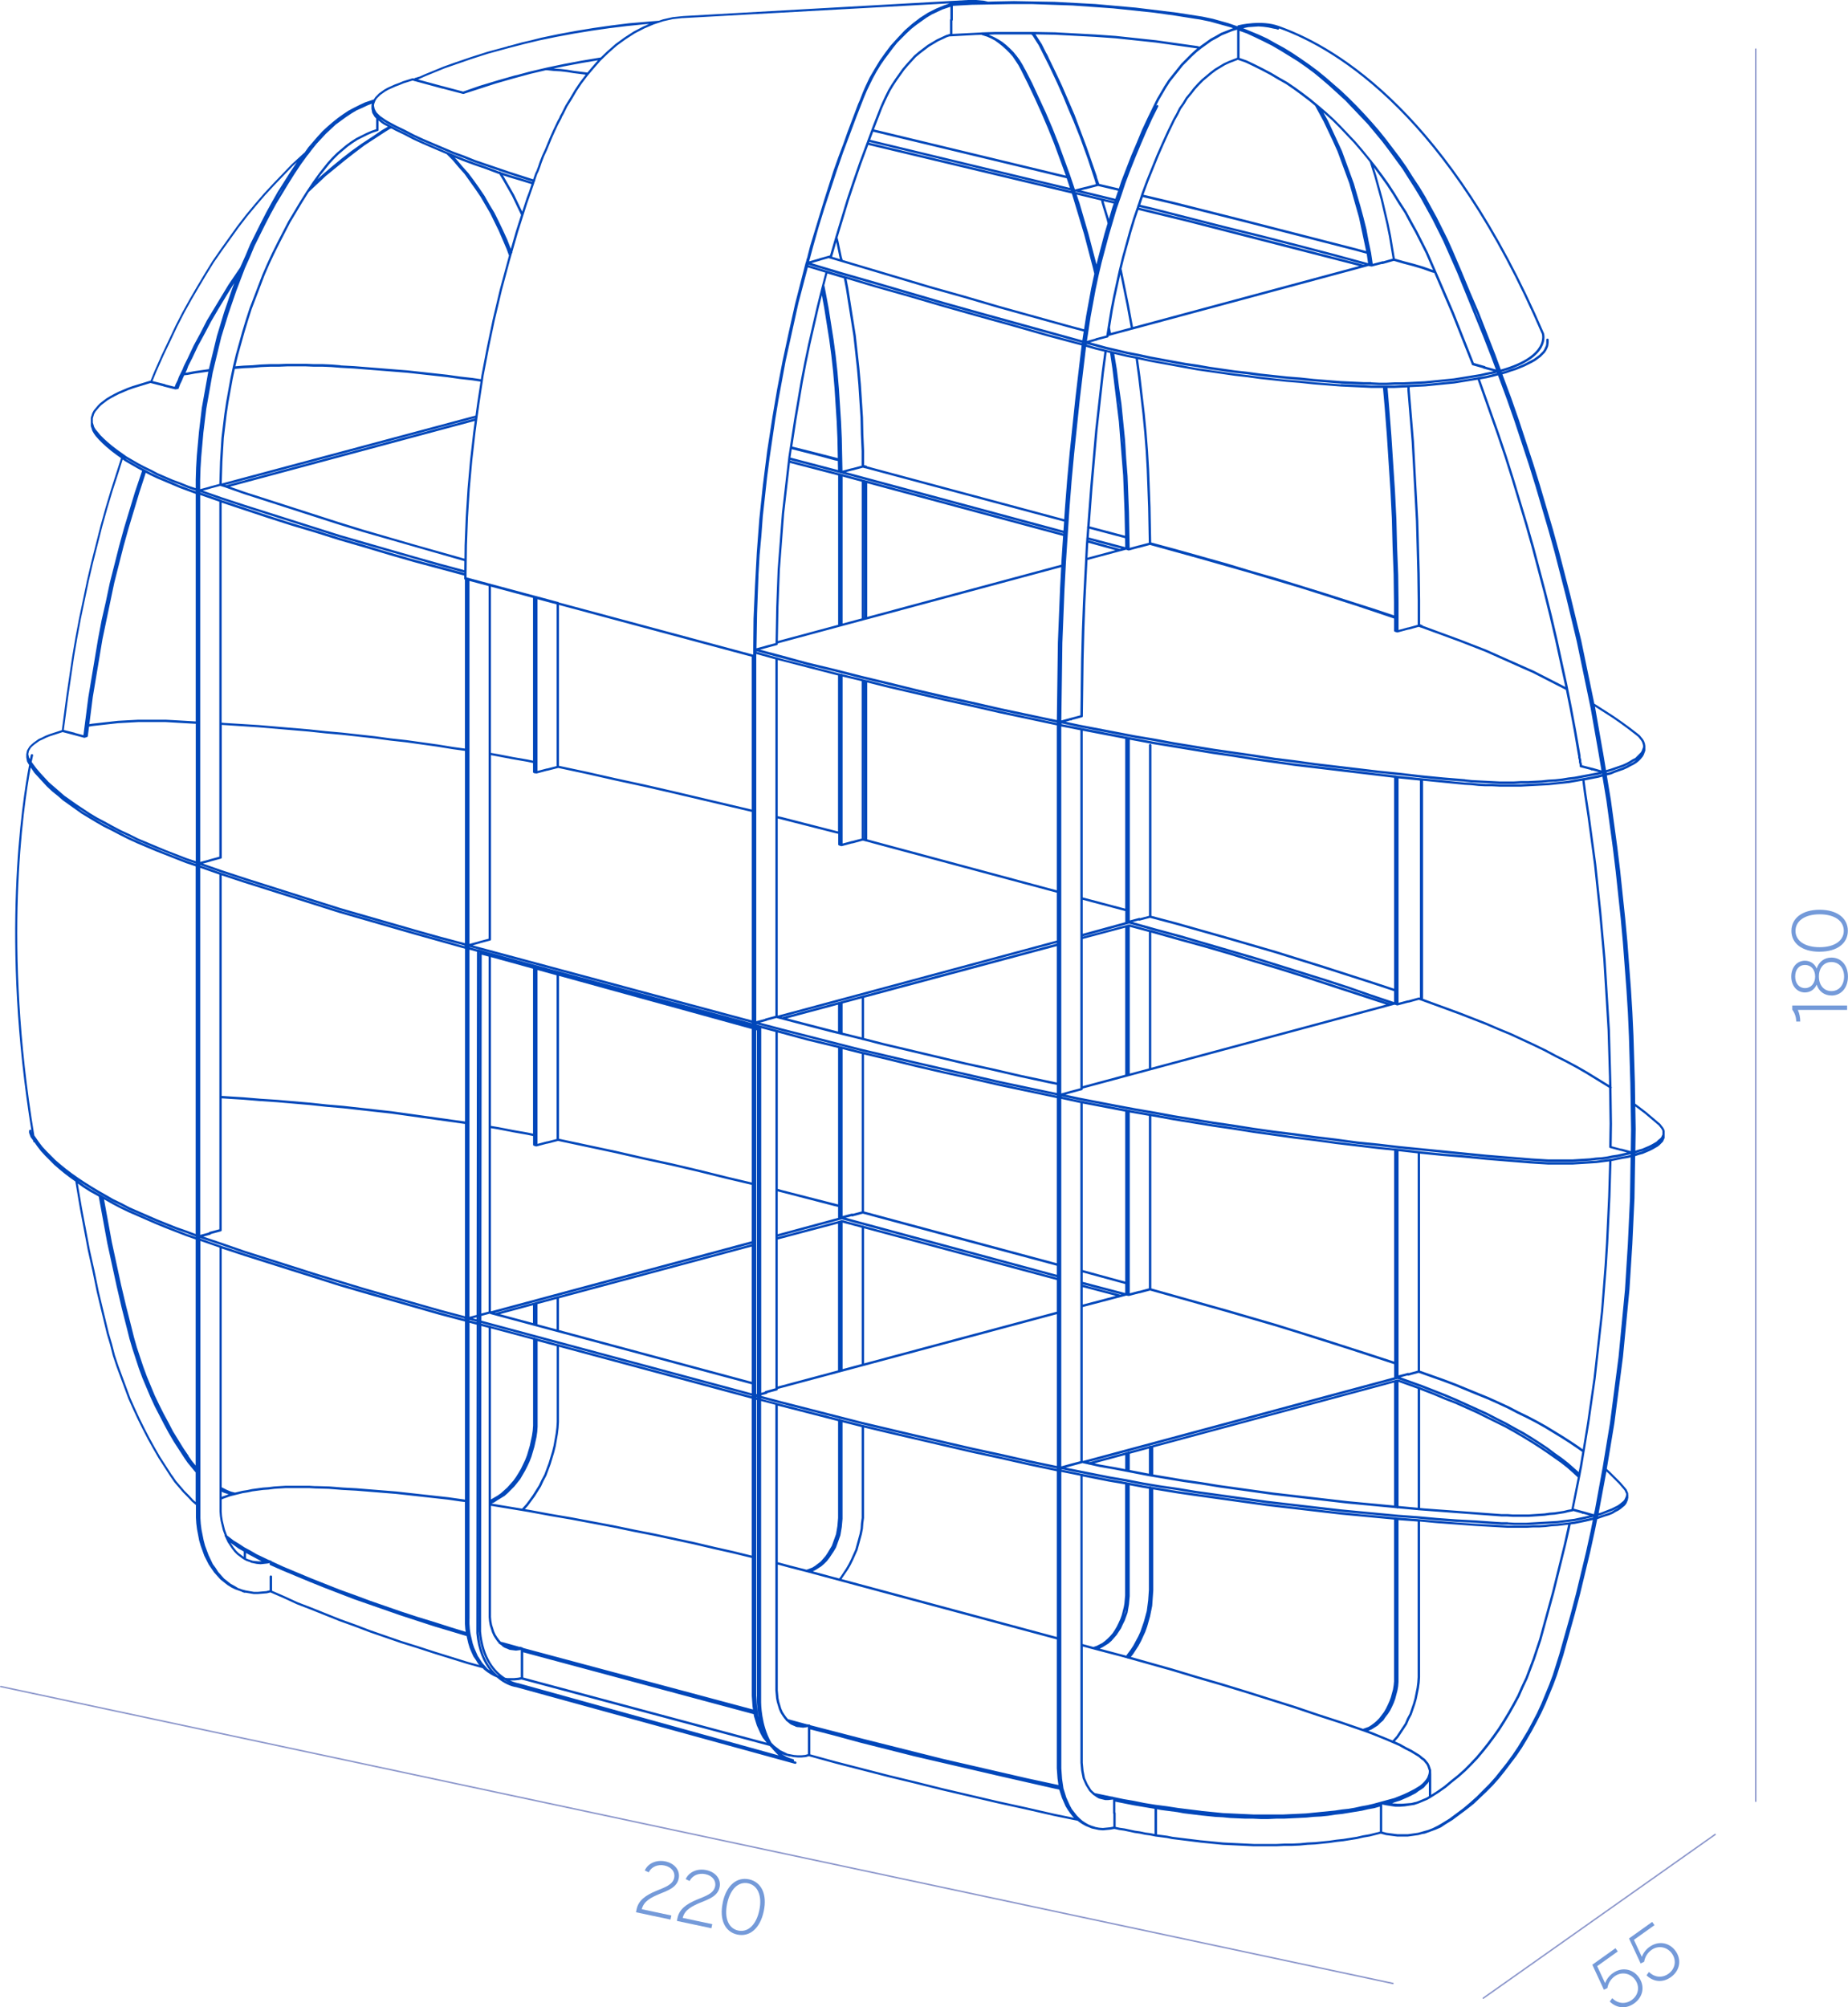<?xml version="1.0" encoding="UTF-8"?>
<svg xmlns="http://www.w3.org/2000/svg" id="Layer_2" data-name="Layer 2" viewBox="0 0 353.71 384.03">
  <defs>
    <style>
      .cls-1 {
        fill: #749ad9;
      }

      .cls-1, .cls-2, .cls-3 {
        stroke-width: 0px;
      }

      .cls-2 {
        fill: #8b96cb;
      }

      .cls-3 {
        fill: #0147ba;
      }
    </style>
  </defs>
  <g id="_6" data-name="6">
    <g>
      <path class="cls-3" d="M242.94,353.24h-3.02l-5.83-.28-4.19-.41s0,0,0,0l-5.55-.69-1.04-.21-2.11-.27s-.01,0-.02,0l-1.03-.21-1.02-.14-.97-.21-1.01-.14-1.94-.42-.94-.13-.97-.21s-.01,0-.02,0l-.72.13-1.46.14-.8-.07-1.31-.28s0,0,0,0c-.02,0-.04,0-.06-.02l-1.16-.48-.64-.36-.63-.42-.21-.19-4.57-.94-5.42-1.24-5.34-1.17-10.63-2.48-5.21-1.3-5.14-1.24-10.15-2.61-5-1.38s-.01,0-.02,0l-.61.17-.79.07h-.71s-.77-.07-.77-.07l-.68-.14c-.06.04-.13.05-.19.02l-.39-.13s0,0-.01,0l-.55-.14-.49-.22c.57.4,1.21.71,1.94.93l.25.07c.12.03.19.16.16.27,0,.03-.02.06-.04.09.03,0,.06.02.09.03l.26.07c.12.03.19.16.16.27-.03.12-.16.19-.27.16-.09-.02-.18-.05-.27-.07l-53.08-14.59c-.99-.14-2.4-.7-3.74-1.87l-.57-.25-.63-.35-.63-.42-.63-.49-.22-.25s-.03,0-.04,0l-2.95-.82-6.45-2-3.16-1.03-3.08-.96-5.97-2.06-2.89-1.1-2.87-1.03-5.49-2.2-2.67-1.03-2.55-1.18-2.52-1.09-.69.17-1.68.14h-.84s-1.59-.27-1.59-.27c-.05.03-.12.05-.19.02l-.41-.14s-.08-.04-.1-.07l-1.27-.45-.71-.35-.78-.49-1.32-1.05-1.19-1.33-1.05-1.53-.84-1.67-.7-1.95-.28-.98-.41-2.15-.14-1.11-.07-1.11v-2.41s-.74-.62-.74-.62l-.85-.91-.88-.89-1.66-1.94-.77-1.12s0,0,0,0l-2.26-3.5-1.04-1.8-1.03-1.86-.96-1.86-.96-1.93-.9-1.93-.89-2-2.27-6.13-.69-2.07-.55-2.15-.61-2.05h0s0,0,0-.01c0,0,0,0,0,0h0l-1.92-7.97-.82-3.99-.89-3.98-1.51-7.98-.88-5.21-.88-.62-1.1-.83-1.1-.9-.96-.83-1.72-1.73-.83-.9-.7-.91-.53-.76c-.11,0-.22-.07-.24-.19-.01-.06-.02-.13-.03-.19l-.44-.58s-.02-.03-.03-.04c0-.01,0-.02-.01-.03l-.27-.74s-.02-.05-.02-.08v-.34c0-.12.1-.23.23-.23s.23.1.23.23v.26s.03,0,.04,0c-6-36.62-1.84-63.26-.49-70.29l-.17-.24s0,0,0-.01c0,0,0,0,0,0,0,0,0,0,0,0,0,0,0,0,0,0h0s0,0,0,0l-.2-.35s-.02-.05-.03-.07l-.13-.71s-.01-.05-.01-.07h0v-.55s0-.01,0-.02c0,0,0,0,0,0,0-.01,0-.02,0-.03l.14-.68s.01-.05.03-.07l.41-.69.38-.39.42-.36.97-.7.66-.3.68-.34.7-.28,2.42-.79.87-6.59,1.1-7.43.62-3.65.69-3.65,1.51-7.23.82-3.51,1.78-7.02.96-3.44,1.03-3.44,1.95-6.08-1.05-.75-.9-.69-.83-.7-.76-.69-.69-.69-.62-.7s0,0-.01-.01c0,0,0,0,0,0,0,0,0,0,0,0l-.34-.48-.29-.5-.3-.94s0-.04,0-.06v-1.45s0-.04,0-.06l.28-.9.29-.52.78-.93.42-.43,1.19-.91.71-.43.76-.42.83-.42,1.79-.76.97-.35,3.37-1.03s.04,0,.05,0l.76-1.85,1.38-3.1,1.44-3.03h0s1.23-2.61,1.23-2.61l1.31-2.55,1.38-2.48,1.44-2.48,1.44-2.41,1.44-2.34,1.58-2.28,3.15-4.4,1.65-2.14,1.72-2.07,1.72-2,1.79-1.93,3.57-3.72,2.41-2.21s.04-.03.07-.04l.72-1.02,1.8-2.08.89-.97.97-.9.97-.83,1.03-.83.97-.69,1.03-.69,1.05-.56,1.1-.55,1.03-.48,1.67-.56.3-.45.71-.72.99-.71.64-.36,1.39-.63.77-.28.81-.34,1.8-.56s.03,0,.05,0c.03,0,.06,0,.08,0l.21.06s0-.01,0-.02c0,0,0,0,0,0,0-.02.02-.03.03-.04.01-.02.03-.03.05-.04,0,0,0,0,0,0,.02,0,.03-.02.05-.02l.88-.27s.02,0,.03,0l.91-.41,3.71-1.52,1.93-.69s0,0,0,0l3.22-1.1,3.23-1.03,3.81-1.03s.08-.06.13-.07l.34-.06,2.3-.63,1.69-.39,2.02-.51,3.3-.69,3.36-.62,3.36-.55,3.36-.48,3.36-.42,5.7-.48s.03,0,.05,0l.79-.27,1.87-.42,2.01-.21s.01,0,.02,0L185.27,0h1.54s1.53.14,1.53.14l.78.18,1.11-.04,3.84-.07,7.75.14,7.82.42,7.75.69,7.89.96,4.87.76,2,.42,2.96.83,1.74.6c0-.09.07-.18.17-.2.18-.04,4.48-1.08,7.77.15l.36.13c11.14,4.04,32.5,17.04,50.37,58.65.02.07.39,1.21-.42,2.69-.76,1.39-2.71,3.29-7.68,4.69v.06l.74-.21.94-.34.9-.28,1.62-.68,1.97-1.02,1.01-.74.73-.73.24-.38.32-.71.06-.37v-.17s0-.06.01-.09v-.47c0-.12.1-.23.23-.23s.23.1.23.23v.55s0,.06-.02.09v.12l-.07.45-.15.39-.21.43-.29.44-.78.79-1.05.78-.64.36-1.38.69-1.66.69-.91.28-.95.34-.74.21,1.7,4.58,1.44,4.13,2.74,8.32,1.3,4.2,2.47,8.39,1.17,4.27,2.19,8.46,2.06,8.53,2.52,12.14.27.16,3.43,2.2,1.58,1.1,1.51,1.1,1.52,1.17s0,0,0,0l.41.34.58.72.22.37.16.46.08.45s0,.03,0,.04v.82s0,.05-.01.07l-.28.77-.22.38-.36.44-.36.36-.43.36-.57.36-.57.28-.61.34-.77.35-1.6.56-.8.34-.79.19.77,4.66,1.23,9.01.55,4.54.96,9.08.42,4.47.68,9.01.28,4.54.21,4.47.27,8.94.06,4.07.68.5,1.44,1.1,2.68,2.27s.02.02.03.03c0,0,0,0,0,.01l.48.62.22.36s.02.04.03.07l.07.28v.3s0,.02,0,.03v.94s0,.07-.02.1l-.27.6s-.03.05-.05.08l-.61.62-.36.29-.99.57-.56.28-1.32.56-.78.21-.68.23-.13,8.04-.41,8.8-.55,8.67-1.24,12.86-1.65,12.73-1.45,8.73.62.56,2,2,.9,1.04s0,0,0,0h0s0,0,0,0l.27.34s.03.04.03.06l.26.6s.02.07.02.1v.17s.02.06.02.1v.55s-.01.08-.03.11l-.06.34-.29.67-.3.39-.79.65-.43.29-.57.29-.53.33-.72.29-.71.21-1.52.53-.45,2.19-.89,4.06-1.92,7.98-1.03,3.92-2.19,7.84s0,0,0,.01l-1.23,3.85-.69,1.86-1.51,3.65-.83,1.79-.89,1.73-.89,1.65-.96,1.66-.96,1.58-1.03,1.52-2.2,2.9-1.1,1.38-1.17,1.32-1.24,1.25-2.47,2.34-1.32,1.04-2.68,2-1.45.9-.82.55-1,.43-2.07.76s-.06.01-.09.01l-.35.06s-.03,0-.04,0l-.78.21-2.01.28h-2.02s-2.15-.28-2.15-.28l-1-.27-2.14.54-1.25.21-1.15.27-2.62.42-1.31.14-1.36.2-2.75.28-1.45.07-1.43.14-1.52.07h-1.45s-1.5.07-1.5.07h-1.45ZM229.94,352.1h0l4.18.41,5.81.28h4.45s1.5-.07,1.5-.07h1.45s1.5-.07,1.5-.07l1.43-.14,1.45-.07,2.73-.27,1.36-.2,1.31-.14,2.6-.41,1.15-.27,1.25-.21,2-.5v-4.78h-.07s-1.02.29-1.02.29l-1.18.21-1.15.27-3.79.62-1.31.14-1.36.21-1.38.14-1.38.07-1.43.14-4.33.21h-1.45s-1.5.07-1.5.07h-1.45s-1.45-.07-1.45-.07h-1.5s-2.89-.13-2.89-.13l-1.45-.14-1.36-.07-2.75-.28s0,0,0,0l-3.36-.41-1.23-.23-3.09-.4-.77-.15v4.82l1.93.25,1.04.21,5.53.68ZM264.54,350.43l.86.23,2.09.27h1.96s1.95-.27,1.95-.27l1.96-.55.87-.34.94-.47.81-.47,1.44-.89,2.66-1.98,1.29-1.09,1.23-1.1,2.46-2.47,1.16-1.3,2.18-2.74,1.09-1.5,1.02-1.51,1.91-3.15.88-1.64.89-1.71.82-1.78,1.5-3.64.69-1.85,1.23-3.91,2.19-7.76,1.03-3.91,1.92-7.97.89-4.05.41-2.07-1.45.34-1.99.41-.81.1-.18.9-.69,3.03-2.26,9.15-2.47,9.01s0,0,0,.01h0s0,0,0,0l-1.23,3.71-1.38,3.66-.82,1.74-.75,1.71-.9,1.66-.89,1.59-.96,1.59-.96,1.52-1.03,1.45-1.03,1.38-1.1,1.38-1.1,1.31-1.18,1.24-1.17,1.17-1.25,1.11-1.31,1.04-1.23,1.03-1.39.97-1.31.83h0s-.13.08-.13.08c-.04.05-.09.08-.15.09l-.55.32-1.67.7-.83.28-1.82.28-.91.07h-.91s-1.81-.28-1.81-.28l-.7-.15v.13h0v5.06ZM213.55,349.53l.78.17.94.13,1.94.42,1.01.14.97.21,1.01.13.78.16v-4.82l-4-.67-3.51-.7v2.04s.07.1.07.16v2.64ZM209.54,349.51l.15.04.66.13.73.06,1.4-.14.62-.12v-2.45s-.05-.07-.06-.11c0-.02,0-.04,0-.06v-2.57l-.91.11h-.58s-1.15-.28-1.15-.28c-.02,0-.04-.01-.06-.02l-.2-.11c-.06-.01-.11-.05-.15-.09l-.14-.08-.55-.38c-.09-.02-.15-.08-.17-.16l-.2-.17-.43-.43-.71-1.14-.56-1.26-.29-1.49-.14-1.53s0-.02,0-.03v-54.88l-3.66-.73v56.71l.14,1.99.27,1.84.54,1.75.67,1.48.4.74.94,1.21.53.53.54.48.59.39.6.34.66.26.45.13s.05.01.07.03ZM155.09,335.65l4.84,1.33,10.14,2.61,5.14,1.24,5.21,1.3,10.62,2.48,5.34,1.17,5.42,1.24,3.79.78-.23-.2-.51-.65-.49-.7-.42-.7-.7-1.61-.5-1.55-.84-.17-10.9-2.48-15.97-3.71-10.35-2.61-5.07-1.38-4.51-1.16v2.07s0,.04,0,.06v2.63ZM229.94,346.47l4.11.41,5.81.27h5.81s4.31-.2,4.31-.2l5.54-.55,1.29-.2,1.31-.14,1.22-.21,1.22-.27,1.17-.21,1.15-.27,4.03-1.1,1.69-.68.75-.34,1.36-.69,1.08-.67.46-.39.33-.33.33-.4.26-.39.25-.7.06-.38v-.27s-.27-.8-.27-.8l-.19-.38-.57-.69-.46-.33-.49-.43-1.55-.94-1.08-.54-1.1-.62-2.51-1.09-2.74-1.1-1.5-.55-4.38-1.51-4.45-1.44-4.46-1.51-9.18-2.89-4.73-1.44-4.72-1.37-4.8-1.45-8.31-2.33c-.06.01-.12,0-.18-.03-.01,0-.03-.02-.04-.03l-1.27-.35-5-1.31s0,0,0,0l-2.25-.61v22.24l.14,1.5.27,1.42.53,1.19.67,1.07.38.37.3.25,3.17.66h0s.05-.01.08,0c0,0,0,0,0,0,.02,0,.03,0,.05,0l.36.1,1.81.38,2.05.35,2,.41,2.11.34,2.12.27,2.2.34,4.45.55ZM266.43,345l.18.03.87.07h.88s1.76-.14,1.76-.14l.79-.2s.06,0,.08,0l.38-.13,1.63-.68.49-.29v-2.8l-.22.33-.37.38-.33.4s-.03.03-.04.04l-.48.34-.56.35-.53.4-1.4.71-1.59.69-.91.28-.62.23ZM273.94,339.33v4.05l1.15-.73,1.36-.96,1.22-1.02,1.3-1.04,1.23-1.09,1.15-1.16,1.16-1.23,1.09-1.3,1.09-1.37,1.02-1.37,1.02-1.44.95-1.5.96-1.58.89-1.58.89-1.64.75-1.7.82-1.73,1.37-3.63,1.23-3.7,2.47-9,2.26-9.14.83-3.76-2.03.25-1.18.07-1.15.14-1.18.07h-1.18s-1.22.07-1.22.07h-3.65s-2.34-.14-2.34-.14h0l-3.77-.21-7.47-.55-3.18-.3v29.77l-.07,1.05-.14,1.04-.42,2.08-.28.98-.69,2.01-.49.93-.4.94-1.66,2.51-.67.75.99.44,1.11.63,1.09.55,1.04.63s0,0,0,0l.55.34.51.43.46.33s.03.02.04.04l.62.76.23.45.29.86s.01.05.01.07v.19s.01.05.01.07v.34ZM155.09,330.07l9.71,2.51,15.62,3.92,16.1,3.71,6.07,1.31-.18-1.27-.14-1.94s0,0,0,0c0,0,0,0,0,0,0,0,0,0,0-.01v-24.64l-47.66-12.81-3.49-.9-2.25-.61v24.06l.14,1.5.13.66.4,1.35.27.6.33.52.33.47.35.41,3.6.98h0s.02,0,.03,0h0s.02,0,.03,0l.28.05h.05s.04-.02.05-.02c.02,0,.04,0,.06,0,0,0,0,0,0,0,.03,0,.05.02.07.03t0,0s.06.05.07.09c0,0,0,0,0,0,0,0,0,0,0,.01ZM97.62,321.51c.88.41,1.53.52,1.61.53l49.79,13.81c-.27-.24-.52-.5-.75-.77-.22-.23-.43-.47-.63-.72l-.1-.08-.24-.24-47.44-12.7s-.02,0-.04-.01c0,0,0,0,0,0l-.61.11-.78.07h-.8ZM150.65,335.51l1.32.26.73.06h.67s.73-.07.73-.07l.54-.15v-2.61s0-.04,0-.06v-2.29s0-.04,0-.06c0-.02,0-.04,0-.06,0,0,0,0,0,0v-.12l-.34.07-.57.07s-.04,0-.06,0l-.78-.1h-.16s-.39-.07-.39-.07c-.06-.01-.11-.05-.15-.1l-.22-.08-.49-.21-.25-.15c-.07-.02-.12-.07-.15-.13l-.12-.09-.42-.34c-.09-.03-.16-.11-.17-.2l-.28-.33-.35-.5-.35-.56-.29-.65-.42-1.4-.14-.71-.14-1.53s0,0,0,0c0,0,0,0,0,0h0s0-.01,0-.02v-24.33s0-.04,0-.07v-30.21l-2.72-.72v57.65c0,.07,0,4.32,1.93,7.65l.09.12.53.53,1.14.87,1.26.6ZM100.13,320.94l46.61,12.48-.76-.97-.43-.79-.69-1.53-.56-1.81-.05-.36-44.11-11.84v2.14s0,.03,0,.05v2.64ZM261.93,331.15l.75.27,3.88,1.58.1-.14.63-.7,1.62-2.45.39-.92.49-.91.67-1.96.27-.95.41-2.05.13-1.01.07-1.02v-29.79s-.07,0-.07,0l-3.59-.26v30.97l-.07.85-.14.78-.42,1.6-.28.77-.35.77-.35.7-.42.64-.49.63-.4.6s-.02.03-.04.04l-.55.48-.47.47-1.14.72-.65.29ZM216.45,317.01l7.97,2.24,4.8,1.45,4.73,1.37,4.73,1.45,9.19,2.89,4.46,1.51,4.45,1.44,4.1,1.41,1.1-.39.5-.32.53-.4.47-.4.53-.54.87-1.15.39-.67.33-.67.34-.75.27-.74.41-1.5.13-.8.07-.74v-.8s0-30.16,0-30.16l-10.21-.96-14.19-1.65-13.78-1.92-3.29-.48-4.61-.76v19.31s0,0,0,.01h0s0,0,0,0c0,0,0,0,0,0h0s-.21,2.96-.21,2.96l-.41,2.02-.55,1.94-.35.98-.83,1.81-.49.91-1.04,1.59-.42.52ZM144.75,324.5l.13,1.92.27,1.91.06.2c-.34-1.79-.34-3.14-.34-3.18v-57.48s-.13-.04-.13-.04v56.66ZM100.07,315.28l44.05,11.79-.09-.63-.14-2.01s0-.01,0-.02v-26.33s-3.6-.88-3.6-.88l-3.7-.83-3.77-.89-7.67-1.65-3.83-.75-3.98-.83-8.01-1.51-4.04-.69-4.11-.76-7.2-1.19v21.28l.07.74.13.73.4,1.28.27.6.33.52.34.47.34.39.48.11,3.08.86h.04s.04-.01.06-.02c0,0,0,0,0,0,.03,0,.05,0,.08.01l.4.13s.01,0,.02,0c0,0,0,0,0,0,0,0,0,0,0,0,0,0,0,0,0,0h0s0,0,0,0c0,0,0,0,0,0h0s0,0,0,0c.02.01.04.02.06.04ZM99.1,322.47l1.46.4-1.43-.4s-.02,0-.03,0ZM96.41,321.39c.44.27.85.47,1.21.62-.36-.16-.74-.36-1.12-.61l-.09-.02ZM96.68,320.99l.4.07h1.33s.73-.07.73-.07l.54-.1v-2.59s0-.03,0-.05v-2.38s0-.03,0-.05,0-.03,0-.05v-.08l-.92.11-1.15-.14s-.04,0-.06-.02l-.16-.05s-.09-.03-.12-.07l-.74-.29s-.05-.02-.06-.04l-.12-.1-.07-.02c-.09-.02-.15-.09-.16-.17l-.06-.05-.46-.32c-.1-.02-.17-.1-.17-.2l-.28-.33-.35-.5-.35-.56-.29-.65-.42-1.33-.14-.78-.07-.78v-21.52s0-.06,0-.08c0,0,0,0,0,0v-.26h0v-.28h0v-33.2l-1.39-.37-.06,58.44c.47,5.17,2.75,7.67,4.61,8.86ZM95.25,320.53l.22.1c-1.79-1.56-3.47-4.23-3.85-8.49l.06-58.58h-.01s-.06,58.87-.06,58.87c.39,4.22,2.02,6.68,3.64,8.1ZM89.86,309.73v.96l.07,1.02.14.95.41,1.77.27.8.68,1.56.87,1.34,1.01,1.15.48.37c-1.28-1.62-2.33-3.95-2.62-7.19l.06-59.01-1.36-.37v56.65ZM52.02,304.33l2.4,1.04,2.54,1.17,2.66,1.02,5.49,2.2,2.87,1.03,2.88,1.1,5.95,2.06,3.08.96,3.16,1.03,6.44,2,2.27.63-.24-.24-.44-.73-.47-.68-.36-.79-.35-.83-.28-.92-.31-1.36-6.32-1.89-6.31-2.06-8.91-3.1-5.7-2.2-2.74-1.1-5.28-2.2-2.33-1.03c-.08-.04-.13-.12-.13-.21,0-.03,0-.06.02-.09.02-.04.05-.08.09-.1h0s-.51.1-.51.1l-1.32.14-.74-.07-1.03-.21c-.07,0-.13-.04-.16-.1l-.77-.26-.29-.16c-.07,0-.13-.04-.17-.09l-.2-.11-1.12-.84-.5-.5-.5-.64-.83-1.25-.25-.55s-.02-.02-.03-.03c0,0,0,0,0,0,0,0,0,0,0,0,0,0,0,0,0,0-.02-.03-.02-.06-.03-.09l-.18-.39c-.09-.07-.11-.18-.07-.28l-.35-.96-.42-1.74-.14-.91-.07-.91v-2.45s0,0,0-.01v-1.71h0v-.34h0v-45.98l-3.66-1.28v53.06l.07,1.09.14,1.09.41,2.05.27,1.02.68,1.83.81,1.7.53.72.49.77,1.14,1.28,1.27,1,.72.39.69.42.73.26.72.19,1.56.27h.78s1.62-.14,1.62-.14l.62-.16v-2.61c0-.12.1-.23.23-.23s.23.1.23.23v2.67ZM210.51,315.43l5.06,1.34.19-.28.62-.83.54-.82.95-1.77.4-.88.68-1.97.54-1.98.27-2.03.14-2.04v-19.33l-1.2-.2-2.47-.47v21.18s0,0,0,0c0,0,0,.01,0,.02l-.14,1.57-.27,1.6-.56,1.55-.36.71-.34.75-.84,1.27-.98,1.12-.57.5-1.13.71-.55.28ZM207.24,314.55l2.02.55s.01,0,.02,0c0,0,0,0,0,0,0,0,0,0,0,0l.62-.2,1.06-.54.52-.39.53-.47.47-.47.47-.54.4-.6.4-.68.33-.67.34-.75.27-.74.4-1.56.13-.74.13-1.55v-21.2l-3.12-.53-5.01-.99v32.08ZM161.09,302.12l41.18,11.07v-31.7l-5.37-1.13-5.49-1.24-5.41-1.17-15.97-3.71-4.65-1.11v17.28l-.14,1.06-.07,1.01-.21,1.06-.83,3.04-.84,1.89-.48.97-.49.84-1.25,1.83ZM52.01,298.72l2.21,1.02,5.27,2.2,5.55,2.2,2.87,1.03,2.95,1.1,5.95,2.06,3.15,1.03,3.15.96,3.22,1.03,2.81.86-.08-.58-.07-.98v-23.28s-.91-.11-.91-.11l-2.33-.34-9.93-1.1-7.67-.62-2.6-.14-2.61-.21-2.59-.07s0,0,0,0l-1.17-.07h-4.51s-2.18.14-2.18.14l-1.08.14-1.04.07-2.04.27-.94.2-.91.14-1.88.47s-.04,0-.05.01c0,0,0,0,0,0,0,0,0,0,0,0,0,0-.02,0-.03,0l-.48.13-1.35.48-.26.13v2.3l.07.88.14.88.41,1.7.41,1.12,1.29.99,1,.6,1.04.69,1.14.61,1.18.69,2.31,1.1s.03,0,.05.01l.4.14s.01,0,.02,0c0,0,0,0,0,0,.03.01.06.03.08.06.02.02.03.04.04.06ZM215.49,307.82l-.3,1.16.2-.56.1-.6ZM155.56,300.64l5.05,1.36.26-.31,1.08-1.63.47-.81.47-.95.82-1.84.81-2.99.2-1.02.06-1,.14-1.05v-.93s0-16.43,0-16.43l-.11-.03-3.55-.9v18.45s0,.02,0,.02l-.14,1.58-.27,1.6-.83,2.31-.43.73-.83,1.25-.49.63-.5.5-.56.49-1.12.71-.54.27ZM148.86,298.88l2.37.64,3.14.8s.01,0,.02,0l1.1-.41.51-.32,1.08-.82.93-1.07.39-.59.82-1.37.8-2.23.26-1.54.13-1.55v-18.52l-11.54-2.96v29.95ZM48.35,298.61l1.07.11h.65s-2.99-1.6-2.99-1.6v1.02l.23.12,1.04.34ZM44.15,295.21l.57.85.47.6.46.46.99.74v-1.03l-.98-.55-1.5-1.08ZM100.46,288.73l.79.13,4.11.76,4.04.69,8.02,1.51,3.98.83,3.84.75,7.68,1.65,3.77.89,3.7.83,3.49.86v-30.03l-36.89-9.92v14.38l-.07,1.12-.14,1.18-.41,2.35-.28,1.12-.69,2.28-.82,2.21-.56,1.06-.47,1.02-1.18,1.88-1.32,1.8-.59.65ZM286.26,291.74l2.33.14h3.62s1.22-.07,1.22-.07h1.18s1.15-.07,1.15-.07l1.15-.14,1.18-.07,3.28-.41,3.57-.78v-.09l-1.51.35-1.99.41-3.31.42-5.91.34h-2.41s-1.24-.07-1.24-.07h-1.15s-1.18-.07-1.18-.07c0,0,0,0,0,0l-3.77-.27-3.77-.2-3.7-.28-3.71-.34-3.7-.27-10.97-1.03-14.19-1.65-13.78-1.93-3.29-.55-3.35-.48-3.3-.55-3.23-.62-3.22-.55-9.05-1.8v.09l9.14,1.82,3.22.55,3.22.62,1.22.2c.09-.06.23-.03.3.05l.17.03c.06-.02.13,0,.18.03l4.78.79,13.56,1.92,3.49.48,14.18,1.65,10.32.97c.06-.02.13-.01.18.02l.46.04,3.7.27,3.71.35,7.47.55,3.77.21s0,0,0,0ZM288.57,291.26l1.24.07h2.39s5.88-.34,5.88-.34l3.27-.41,2.89-.62-1.17-.33c-.1.06-.25.02-.31-.08l-1.61-.45-.18.06-.78.15-.81.2-1.8.28-.98.07-.94.14-3.03.21h-3.1s-1.04-.07-1.04-.07h-1.01s0,0-.01,0h0s0,0,0,0l-15.81-1.18c-.06.02-.13.01-.19-.02l-3.86-.36c-.09.07-.23.05-.3-.03h-.16c-.07.01-.15,0-.21-.03l-9.08-.86-14.26-1.65-10.35-1.44-3.36-.55-3.36-.48-6.58-1.1-6.38-1.24-3.15-.55-1.88-.42h0c-.08.02-.15,0-.21-.05l-1.01-.22c-.05,0-.1-.02-.14-.05,0,0-.02.01-.03.02-.02,0-.04.02-.05.02l-3.12.84,8.39,1.67,3.22.55,3.22.62,3.28.55,3.35.48,3.29.55,13.77,1.92,14.18,1.65,10.96,1.03,3.7.27,3.71.34,3.7.27,3.77.2,3.77.27h0l1.17.07h1.15ZM305.86,290.13h0s1.97-.65,1.97-.65l.67-.27.51-.33.57-.29.44-.3-.21.14-1.12.56-2.15.84-.65.18-.02.11ZM287.49,289.68h1.02l1.04.07h3.07s3-.2,3-.2l.94-.14.98-.07,1.76-.27.8-.2.67-.12,1.22-6.09-.89-.83-1.16-1.03-1.22-.95-2.73-1.92-1.44-.96-1.5-.96-1.57-.96-1.64-.96-1.71-.96-5.54-2.74-3.97-1.78-2.11-.82-2.13-.9-2.57-1v22.63l.75.07,14.93,1.1ZM302.98,289.13s.03,0,.04,0l2.05.58.21-.89,1.5-8.24,1.37-8.31,1.64-12.64,1.23-12.85.55-8.72.41-8.72.12-7.91-.59.14-.91.14-2.16.44-.2,6.8-.42,8.8-.27,4.4-.69,8.73-1.44,12.86-1.23,8.53-1.37,8.32-.28,1.42c.01.06,0,.12-.03.18l-1.29,6.45,1.74.48ZM307.47,281.52l-1.49,8,.41-.11,2.1-.82,1.08-.54.39-.26.74-.61.22-.28.26-.58.06-.31v-.24s-.12-.23-.12-.23l-.13-.33-.25-.32-.89-1.03-1.98-1.98-.4-.36ZM94.02,287.66l5.9.98.03-.03.75-.82.61-.81.68-.96,1.16-1.85.47-1,.56-1.04.81-2.17.68-2.25.27-1.09.41-2.32.14-1.15.07-1.09v-14.49s-3.66-.98-3.66-.98v16.38l-.07.98-.14.98-.41,1.87-.55,1.87-.35.91-.42.91-.42.83-.96,1.66-1.12,1.4-1.25,1.26-.63.56-1.4.85-.61.41-.53.22ZM267.69,288.13l3.66.34v-22.76l-3.66-1.31v23.73ZM220.75,282.1l5.84.98,3.35.48,3.36.55,10.34,1.44,14.25,1.65,8.93.84v-23.52l-46.08,12.4v5.18ZM32.93,282.22l.75,1.1,1.63,1.91.88.88.83.9.43.36v-5.68l-.14-.14-1.38-1.67-.63-.91s0,0,0,0l-2.05-3.16-.97-1.66-.89-1.65-1.78-3.44-.83-1.8-1.51-3.58-.69-1.86-1.24-3.79-.55-1.86-.48-1.93s0,0,0,0l-1.03-4.05-.96-4.13-1.78-8.18-1.64-8.95-1.68-.93-1.31-.83-1.01-.73.12.78.68,3.98,1.51,7.97.89,3.98.82,3.99,1.92,7.96.61,2.06.55,2.14.68,2.05,2.26,6.11.88,1.98.89,1.92.95,1.92.96,1.85,1.02,1.85,1.03,1.78,2.25,3.49ZM60.38,284.32l2.6.07,2.62.21,2.6.14,7.68.62,9.94,1.1,3.18.45v-34.06l-4.84-1.28-14.46-4.13-4.73-1.38-18.24-5.77-4.3-1.42v45.68l.97.49.81.34.77.19,1.42-.34.91-.14.94-.2,2.07-.28,1.04-.07,1.08-.14,2.21-.14h4.54s1.18.07,1.18.07ZM93.97,254.18v32.7l1.24-.72.67-.47,1.21-1.09,1.15-1.29.53-.74.47-.75.48-.82.81-1.7.34-.88.54-1.84.41-1.91.14-.95.07-.95v-16.46s-8.05-2.16-8.05-2.16ZM42.43,285.39v.99l.09-.04,1.24-.44-.94-.31-.39-.19ZM216.24,281.25l3.66.7v-4.8l-3.66.99v3.11ZM268.08,263.51l4.19,1.51,4.39,1.72,2.13.9,5.9,2.68,1.86.97,1.78.89,1.72.97,1.64.89,1.58.97,1.51.97,1.44.96,1.38,1.04,1.36.96,1.24.97,1.96,1.73.22-1.11.46-2.74-1.06-.75-1.43-.96-1.5-.96-3.15-1.92-1.71-.96-1.71-.89-1.84-.89-1.86-.97-1.91-.89-1.98-.89-2.05-.82-4.32-1.79-2.19-.82-4.59-1.62-1.92.53s-.02,0-.03,0c-.02,0-.05,0-.07,0-.05,0-.1,0-.15-.03l-1.33.35ZM209.46,279.97l1.03.23,3.14.55,1.74.34v-2.71l-5.91,1.59ZM165.31,272.66l10.1,2.39,10.69,2.47,5.41,1.17,5.48,1.24,5.28,1.11v-.09l-5.37-1.13-5.49-1.24-5.41-1.17-15.97-3.71-5.21-1.24-15.36-3.92-3.77-1v.09l2.95.78s.07.01.1.03l.84.22,10.96,2.8c.09-.04.22-.01.28.07l.19.05c.06-.01.13,0,.18.05l3.91.99c.07-.02.16,0,.21.05ZM203.13,210.26v70.29l1.77-.49s0,0,0,0l1.89-.5v-29.66h0v-4.47h0v-2.27h0v-32.12l-.35-.07-3.31-.72ZM145.7,267.07l3.89,1.03,15.35,3.92,10.48,2.47,10.69,2.47,5.41,1.17,5.48,1.24,5.28,1.11v-29.05l-41.49,11.12s-.12.06-.19.05l-11.73,3.14v.07s0,.04,0,.05c0,.03-.02.06-.04.09,0,0,0,0,0,0-.02.02-.04.04-.07.06-.02,0-.04.02-.05.02l-1.83.49s0,0,0,0c0,0,0,0,0,0,0,.02-.02.04-.03.06,0,0,0,0,0,0-.02.03-.05.06-.09.08-.01,0-.03.01-.04.02l-1,.27v.12ZM36.08,278.58l.62.89.75.92v-43.25l-1.84-.64-3.91-1.52-1.85-.76-5.21-2.27-1.58-.76-1.58-.83-1.57-.9,1.49,8.15,1.78,8.24.96,4.05,1.03,4.05s0,0,0,0l.48,1.93.55,1.92,1.23,3.7.68,1.85,1.51,3.64.82,1.71.89,1.78.89,1.64.89,1.72,1.98,3.22,1.02,1.5ZM208.31,279.71l.21.05,6.92-1.86c.06-.06.15-.09.23-.06l.15-.04c.06-.09.19-.13.29-.08l3.83-1.03c.06-.08.18-.12.28-.07h.04s.1-.06.16-.05l46.99-12.64s.02,0,.03,0h0s0,0,0,0c.02,0,.04,0,.06,0h.07s.07,0,.11.01l2.33.82,2.26.83,2.27.89,2.13.9,2.12.82,3.99,1.79,1.93.97,3.63,1.79,1.72.97,1.65.96,1.58.96,1.51.96,1.44.97,2.51,1.76-.03-.03-1.36-.95-1.38-1.03-1.43-.96-1.5-.96-1.57-.96-1.64-.89-1.72-.97-1.77-.89-1.85-.96-3.9-1.78-1.99-.89-2.12-.89-4.38-1.72-4.61-1.63-59.19,15.91ZM207.24,250.07v29.44s.03,0,.05,0h.04l59.54-16s-.03-.04-.03-.07c0,0,0,0,0,0,0,0,0,0,0,0,0-.02,0-.04,0-.06v-2.38l-.05-.02-8.84-2.88-9.11-2.89-4.66-1.44-9.45-2.75-14.6-4.11-1.99.53s-.03,0-.05,0h0s-.01,0-.02,0h-.05l-1.92.51s-.02,0-.03,0c0,0,0,0,0,0,0,0,0,0,0,0,0,0,0,0,0,0,0,0,0,0,0,0-.02,0-.05,0-.07,0l-.4-.07s-.03,0-.05-.01c-.01,0-.02.02-.03.02-.02,0-.03.02-.05.02l-8.19,2.15ZM271.8,262.25l4.51,1.6,2.2.83,6.38,2.61,2,.9,1.92.89,1.86.97,1.84.89,1.72.9,1.72.96,3.16,1.93,1.51.97,1.44.96.88.63.83-5.08,1.23-8.52,1.44-12.85.68-8.72.27-4.4.41-8.79.2-6.72-2.47.32-4.54.28h-4.67s-3.44-.21-3.44-.21c0,0,0,0,0,0l-8.43-.69-4.18-.41-4.18-.34-4.3-.43v41.53ZM144.82,267.39l.07.02v-.09l-.07-.02v.09ZM106.92,257.2l36.96,9.93v-.09l-51.76-13.91v.09l1.55.42c.08-.03.18,0,.24.06l8.23,2.21c.09-.04.22,0,.28.08l.17.05c.07-.02.15,0,.2.05l3.9,1.05c.08-.02.17,0,.22.06ZM144.75,197.12v69.61l.13-.04v-69.54l-.13-.04ZM92.13,252.67l51.76,13.91v-1.73l-49.99-13.43s-.03,0-.04-.02c0,0,0,0,0,0-.02-.01-.04-.02-.06-.04l-.03-.03-1.63.44v.9ZM145.7,196.71v69.77l.67-.18s.02-.06.04-.08c0,0,0,0,0,0,0,0,0,0,0,0,.02-.03.05-.05.09-.07.01,0,.02,0,.03-.01l1.89-.53s0-.06,0-.09v-28.51s0-.04,0-.07v-.47s0-.06,0-.09v-8.7s0-.06,0-.09v-30.15l-2.72-.72ZM148.86,237.15v28.13l11.54-3.09v-28.09l-11.54,3.05ZM106.99,254.47l36.89,9.91v-25.88l-36.89,9.9v6.07ZM267.69,220.24v42.9l1.77-.47s.02,0,.03,0c0,0,0,0,0,0,.03,0,.06,0,.08,0,.03,0,.06.02.08.04l1.7-.47v-41.57l-3.66-.42ZM161.27,233.92v28.03l3.66-.98v-26.07l-3.66-.98ZM165.38,235.02v25.83l36.89-9.89v-6.05l-36.89-9.9ZM220.35,246.5l14.49,4.07,9.46,2.75,9.26,2.89,8.98,2.89,4.3,1.41v-40.36l-3.07-.31-8.09-.96-3.98-.55-3.97-.48-7.82-1.1-3.91-.62-3.77-.55-7.61-1.24-4.26-.78v32.93ZM102.88,253.37l3.66.98v-5.83l-3.66.98v3.86ZM95.68,251.43l6.33,1.7v-3.4l-6.33,1.7ZM91.66,253.1h.01s-.01-.09-.01-.09v.09ZM89.86,252.61l1.36.37v-.09s-1.36-.37-1.36-.37v.09ZM91.67,252.55h.01s0-.63,0-.63h-.01s0,.63,0,.63ZM90.49,252.23l.72.19v-.39s-.72.19-.72.19ZM42.37,238.37l.11.04,4.38,1.44,18.23,5.77,14.32,4.12,4.86,1.38,4.65,1.23v-.09l-4.77-1.26-14.46-4.12-9.32-2.82-13.64-4.33-4.39-1.52-4.02-1.34v.08l3.85,1.35c.08-.01.16.02.21.07ZM89.86,181.7v70.24l1.36-.36.07-69.49-1.43-.39ZM38.87,236.58l3.61,1.21,4.39,1.52,13.63,4.33,9.32,2.82,14.46,4.12,4.72,1.25v-36.79l-14.07-1.97-9.25-1.03-3.14-.27-3.16-.34-6.37-.55-3.22-.21-3.22-.27-4.14-.26v25.23s0,.03,0,.05c0,0,0,0,0,0,0,.03-.02.06-.04.09,0,0,0,0,0,0-.02.02-.04.05-.07.06,0,0,0,0,0,0h0s-.03.01-.05.02l-1.9.51c-.02.07-.08.12-.15.14l-1.33.36ZM91.74,182.21l-.07,69.22h.01s.07-69.08.07-69.08c0-.04.01-.08.04-.12h-.05ZM92.2,182.64l-.07,68.67,1.39-.37v-35.29s0-.06,0-.08c0,0,0,0,0,0v-32.55l-1.32-.36ZM94.69,251.17l.13.03s.02,0,.03,0l7.67-2.06s.11-.05.17-.04l3.95-1.06s.1-.05.15-.04l37.1-9.95v-.09l-49.19,13.21ZM93.97,215.86v35.03l49.91-13.41v-10.79l-4.76-1.12-5.28-1.31-5.28-1.24-5.41-1.17-5.42-1.24-10.91-2.32-2.07.53s-.07,0-.1,0l-1.95.52s-.02,0-.02,0c-.01,0-.03,0-.04,0h0s-.03,0-.04,0c0,0,0,0,0,0-.01,0-.02,0-.03,0l-.4-.13s-.03-.01-.04-.02c0,0,0,0,0,0-.03-.02-.05-.04-.07-.07-.02-.02-.03-.05-.03-.08h0s0,0,0,0h0s0-.03,0-.05v-1.64l-1.13-.24-2.73-.48-2.82-.55-1.37-.23ZM207.24,246.27v3.33l6.34-1.67-6.34-1.67ZM207.24,245.81l7.17,1.88s.03.01.05.02l.17-.04-7.39-1.94v.09ZM216.24,212.85v34.59l1.77-.47s.07,0,.1,0l1.79-.48v-33l-3.66-.64ZM207.24,245.25l8.13,2.14v-1.72l-8.13-2.22v1.8ZM207.24,242.99l8.13,2.22v-32.52l-8.13-1.56v31.86ZM165.33,234.54l36.94,9.91v-.09l-41.13-11.08-12.27,3.32v.09l11.63-3.08s.11-.05.17-.04l.2-.05c.06-.08.2-.11.29-.06h.08s.03,0,.04,0c0,0,.02,0,.03,0l3.77,1.01c.09-.04.2,0,.26.07ZM161.84,232.98l40.43,10.92v-1.73l-37.12-9.97-1.99.53s-.03,0-.04,0h0s-.02,0-.02,0c-.02,0-.03,0-.05,0h0s0,0,0,0c-.03,0-.06-.02-.08-.04l-1.12.3ZM165.38,231.78l36.89,9.91v-31.59l-10.84-2.29-5.42-1.24-5.35-1.17-5.35-1.24-5.28-1.3-4.66-1.11v30.03ZM14.69,225.7l1.47,1.06,1.29.82,4.24,2.4,1.57.82,1.57.75,5.2,2.27,3.76,1.51,1.99.76,1.68.58v-.08l-1.84-.7-1.98-.69-3.78-1.51-5.22-2.27-1.59-.83-1.57-.75-2.89-1.66-1.38-.83-1.3-.83-1.22-.81ZM38.32,166.05v70.21l1.62-.43s.02-.04.03-.05c0,0,0,0,0,0,.02-.03.05-.05.08-.07,0,0,0,0,0,0,.01,0,.03-.01.05-.02l1.89-.5v-25.3h0v-42.56l-3.66-1.28ZM148.86,227.93v8.2l11.57-3.13s0-.02-.01-.02h0s0,0,0,0c0,0,0,0,0,0,0,0,0,0,0,0,0,0,0,0,0,0,0-.03-.01-.05-.01-.08v-1.99l-.73-.17-10.82-2.8ZM6.57,217.24l.86,1.25.68.89.81.88,1.71,1.71.95.81,1.09.89,1.09.82,1.16.82,1.23.82,1.3.82,1.37.82,2.87,1.65,1.56.75,1.58.83,5.19,2.26,3.76,1.51,1.98.69,1.69.64v-70.34l-1.9-.64-5.77-2.27-3.57-1.51-1.65-.76-1.65-.83-1.58-.83-1.51-.75-1.45-.83-2.74-1.65-3.58-2.55-1.05-.91-1.02-.82-.97-.9-2.41-2.62-.72-1.05c-1.43,7.65-5.35,34.19.69,70.4ZM161.27,200.72v31.94l1.77-.47s.02,0,.04,0c.03,0,.05,0,.07,0,.03,0,.06.02.09.04h0s0,0,0,0l1.69-.45v-30.13l-.1-.02-3.56-.9ZM148.86,227.46l.79.23,10.76,2.75v-29.93l-.72-.18-5.14-1.24-5.68-1.54v29.91ZM106.99,217.87l10.85,2.31,5.42,1.24,5.41,1.17,5.28,1.24,5.28,1.31,4.66,1.1v-29.36l-36.89-10.17v31.16ZM13.7,225l.73.52-.73-.52ZM292.93,222.15l3.42.21h4.65s4.51-.28,4.51-.28l3.13-.41,1.9-.41.9-.14.68-.16v-.13s-2.45.55-2.45.55l-.97.14-1.01.21-1.04.14-1.11.07-1.08.14-3.44.21h-4.67s-3.44-.21-3.44-.21h0s0,0,0,0h0l-8.43-.69-16.59-1.65-4.12-.48-4.04-.41-4.05-.55-3.97-.48-3.98-.55-3.9-.48-3.91-.55-3.91-.62-3.76-.55-7.61-1.24-3.71-.69-3.63-.62-10.83-2.06-3.23-.7v.06l3.32.72,9,1.72c.07-.02.15,0,.21.04l.19.04c.08-.03.17-.01.23.04l1.19.22,3.63.62,3.7.69,7.6,1.24,3.77.55,3.91.62,7.81,1.1,3.97.48,3.98.55,8.08.96,4.11.41,4.12.48,4.11.41,4.18.34,4.18.41,8.43.69ZM292.92,221.62l3.42.2h4.65s3.41-.21,3.41-.21l1.08-.14,1.11-.07,1.01-.14,1.01-.21.97-.14,1.84-.41-1.15-.31s-.04,0-.05,0l-2.05-.55s-.04-.01-.06-.02c0,0,0,0,0,0-.02-.01-.05-.03-.06-.05,0,0,0,0,0,0-.02-.03-.04-.06-.04-.09,0-.02,0-.03,0-.05l.07-4.46-.1-6.85-4.43-2.72-1.91-1.1-1.91-1.03-2.05-1.03-2.06-1.1-2.12-1.03-4.45-2.06-2.32-.96-2.41-1.03-4.93-1.92-7.26-2.66s-.11-.02-.15-.05l-.4-.14-1.91.53s-.03,0-.05,0h0s-.01,0-.02,0h-.05l-2.03.54s-.01,0-.02,0c-.02,0-.03,0-.05,0,0,0,0,0,0,0h0s-.03,0-.05,0h0s0,0,0,0c0,0-.01,0-.02,0l-.4-.13s0,0,0,0c-.02,0-.03,0-.05,0h-.04l-51.17,13.76s-.09.04-.15.04l-8.34,2.24v.1s0,.04,0,.05c0,0,0,0,0,0,0,.03-.02.06-.04.08,0,0,0,0,0,0-.02.03-.05.05-.08.06,0,0,0,0,0,0-.02,0-.03.01-.05.02l-2,.53s-.02,0-.03.01l-1.11.31,2.6.56,7.12,1.37,3.7.69,3.63.62,3.71.69,7.6,1.24,3.76.55,3.91.62,3.9.55,3.9.48,3.98.55,3.97.48,4.05.55,4.04.41,4.12.48,16.58,1.65,8.42.69ZM313.01,220.64v.05l.53-.18.77-.21,1.27-.54.54-.27.99-.57-.78.45-.56.28-.63.28-.69.28-.78.21-.66.22ZM310.32,219.77s.03,0,.05,0l1.76.47.06-4.17-.14-8.86-.27-8.93-.2-4.53-.28-4.46-.68-9-.41-4.53-.96-9-.55-4.53-1.23-9.07-.76-4.56-.79.21-2.63.51.32,2.42.69,4.53,1.23,9.08.96,9.08.82,9.08.83,13.55.3,10.86c.06.07.08.18.02.26,0,0-.01.02-.02.03l.1,6.8-.06,4.3,1.85.49ZM313,211.69l.07,4.31-.06,4.16.54-.18.77-.21,1.27-.54.54-.27.92-.53.32-.32.36-.29.22-.23.24-.54v-.63l-.05-.19-.19-.32-.45-.58-2.66-2.25-1.84-1.39ZM102.88,185.58v33.27l1.77-.47s.07-.01.1,0l1.78-.46v-31.32l-3.66-1.01ZM93.97,215.41l1.45.24,2.82.55,2.74.48,1.04.22v-31.56l-8.05-2.22v32.28ZM42.43,209.68l4.18.26,3.22.27,3.22.21,6.38.55,3.16.34,3.15.27,9.26,1.03,14.01,1.96v-33.05l-9.71-2.72-14.33-4.13-18.24-5.77-4.3-1.42v42.19ZM144.82,196.01l4.77,1.26,5.07,1.38,5.14,1.24,5.15,1.3,5.2,1.24,5.28,1.3,5.34,1.24,5.34,1.17,5.42,1.24,10.74,2.27v-.07l-10.84-2.29-16.11-3.71-10.49-2.48-15.36-3.92-4.65-1.23v.06ZM203.13,139v70.2l1.73-.48s.03-.01.04-.01l1.89-.5v-68.49l-3.66-.72ZM145.47,195.66l4.12,1.09,15.35,3.92,10.48,2.47,16.11,3.71,10.74,2.27v-1.56l-1.52-.3-5.42-1.17-5.35-1.24-5.34-1.17-15.7-3.71-3.73-.96c-.07.02-.15,0-.2-.05l-1.14-.29-2.8-.68c-.05,0-.11,0-.15-.04l-2.12-.52-9.91-2.58c-.08.02-.17-.02-.22-.09l-1.84.49s-.04.04-.06.05c0,0,0,0,0,0,0,0,0,0,0,0-.02,0-.04.02-.05.02l-1.24.33ZM207.24,179.66v28.15l8.13-2.19v-28.13l-8.13,2.16ZM272.35,191.09l7.2,2.64,4.94,1.93,2.41,1.04,2.33.96,4.46,2.07,2.13,1.03,2.06,1.1,2.05,1.03,1.93,1.03,1.92,1.1,4.2,2.58-.02-1.55-.27-9-.82-13.54-.82-9.07-.96-9.07-1.23-9.07-.69-4.53-.31-2.4-2.56.45-3.85.41-5.36.28h-4.05s-1.38-.07-1.38-.07h-1.36s-1.32-.07-1.32-.07l-1.31-.14-1.29-.07s0,0-.01,0l-7.99-.79v41.71ZM165.38,198.6l3.67.94,15.69,3.71,5.34,1.17,5.35,1.24,6.84,1.45v-26.09l-36.89,9.88v7.71ZM216.24,177.32v28.08l3.66-.98v-26.11l-3.66-.98ZM220.35,178.42v25.87l44.96-12.09-16.13-5.28-4.59-1.44-4.59-1.37-4.66-1.44-4.73-1.38-4.73-1.3-5.54-1.56ZM161.27,197.57l3.66.91v-7.47l-3.66.98v5.58ZM150.63,194.84l9.77,2.52v-5.14l-9.77,2.62ZM144.75,196.65l.42.11s.05.02.07.04v-.02l-.49-.13h0ZM143.56,196.33l.32.09h0s-.32-.09-.32-.09ZM99.37,183.79l44.51,11.96v-.06l-54.03-14.52v.06l1.6.43s.08-.01.12,0l7.8,2.13ZM144.75,125.13v70.25l1.66-.44s.07-.06.11-.07l1.89-.51v-68.21l-3.66-1.02ZM90.5,180.88l53.39,14.34v-39.88l-15.31-3.6-5.41-1.24-5.41-1.17-5.48-1.24-5.43-1.16-2.07.53s-.06,0-.09,0l-1.97.53s0,0,0,0c0,0,0,0,0,0-.02,0-.03,0-.05,0h0s-.03,0-.05,0l-.4-.06s-.04,0-.06-.02c0,0,0,0,0,0-.03-.01-.06-.04-.09-.07h0s-.03-.05-.04-.07c0,0,0,0,0,0,0,0,0,0,0,0,0-.02-.01-.05-.01-.07v-1.72l-1.12-.24-2.8-.48-4.12-.78v35.25s0,.04,0,.06c0,0,0,0,0,0,0,.03-.02.05-.03.07,0,0,0,0,0,0-.02.03-.04.05-.07.07,0,0,0,0,0,0-.02,0-.03.02-.05.02l-1.97.52s-.05.03-.08.04l-1.25.34ZM149.63,194.58l.13.03s.03-.02.05-.02l10.71-2.87s.07-.03.11-.03l41.64-11.15v-.13l-52.64,14.16ZM148.86,156.61v37.71l53.41-14.37v-9.15l-36.62-9.84c-.06,0-.11-.01-.16-.04l-.34-.09-1.99.54s-.03,0-.04,0c0,0-.01,0-.02,0h-.04l-1.95.52s-.02,0-.02,0c-.01,0-.03,0-.04,0h0s-.03,0-.04,0h0s0,0,0,0c-.01,0-.02,0-.03,0l-.4-.14s-.02,0-.03-.01c0,0,0,0,0,0-.04-.02-.07-.05-.09-.09,0,0,0,0,0,0-.01-.02-.02-.04-.03-.06,0,0,0,0,0,0h0s0-.04,0-.06v-2l-.72-.17-10.83-2.76ZM220.26,177.93l.88.24,4.87,1.38,4.73,1.3,4.73,1.38,4.66,1.44,4.59,1.37,4.6,1.45,8.91,2.89,7.88,2.61h.06s-3.75-1.27-3.75-1.27l-4.32-1.51-4.45-1.44-13.64-4.26-14.12-4.12-4.86-1.31-4.91-1.36-8.87,2.43v.06l8.63-2.29s.11-.05.17-.04c0,0,0,0,0,0,.01,0,.03,0,.04,0h.13s.02,0,.03,0c.01,0,.03,0,.04,0l3.81,1.03c.06,0,.12.01.17.04ZM267.69,148.91v42.95l1.77-.47s.02,0,.04,0c.01,0,.03,0,.04,0h.04l1.96-.54s.05-.01.08,0h0s0,0,0,0h0s.04,0,.06.01l.09.03v-41.55l-4.07-.41ZM216.8,176.41l4.34,1.22,4.86,1.31,14.13,4.13,13.64,4.26,4.46,1.45,4.32,1.51,4.27,1.43v-2.09l-4.42-1.46-8.98-2.88-9.25-2.89-9.46-2.75-9.73-2.75-4.87-1.29-2,.53s-.02,0-.03,0h0s-.06,0-.09,0c0,0,0,0,0,0-.03,0-.05-.02-.08-.04l-1.13.3ZM220.35,175.21l4.77,1.26,9.73,2.75,9.46,2.75,9.26,2.89,8.98,2.89,4.28,1.41v-40.35l-19.11-2.28-7.82-1.1-3.84-.62-3.83-.55-11.31-1.86-4.67-.87v34.57l1.77-.47s.02,0,.04,0c.02,0,.05,0,.07,0,0,0,0,0,0,0h0s.06.02.09.04l1.7-.45v-32.66c0-.12.1-.23.23-.23s.23.1.23.23v32.66ZM38.32,165.58l4.17,1.46,4.38,1.44,18.23,5.77,14.32,4.12,9.51,2.67v-.13l-4.77-1.26-14.46-4.13-4.73-1.38-18.24-5.78-4.39-1.44-4.02-1.41v.06ZM89.86,111.14v69.45l1.69-.45s.05-.03.08-.04l1.89-.5v-35.32s0-.04,0-.07v-32.08l-3.66-.98ZM38.85,165.23l3.63,1.27,4.38,1.44,18.23,5.77,14.32,4.12,4.87,1.37,4.72,1.25v-36.79l-2.34-.32-2.95-.48-5.95-.83-3.08-.34-3.02-.41-6.23-.69-3.15-.28-3.16-.34-9.65-.82-7.02-.46v25.37s0,.03,0,.05c0,.04-.02.07-.05.1,0,0,0,0,0,0-.02.02-.04.04-.06.05,0,0,0,0,0,0-.02,0-.04.02-.05.02l-1.97.53s-.05.03-.08.04l-1.35.36ZM207.24,172.16v6.5l8.16-2.23s-.02-.04-.02-.06c0,0,0,0,0,0,0-.02,0-.03,0-.05v-2.01l-8.13-2.15ZM207.24,171.7l8.13,2.15v-32.48l-8.13-1.56v31.89ZM165.99,160.59l36.28,9.75v-31.56l-10.84-2.3-5.42-1.24-5.34-1.17-10.63-2.47-4.05-1.02v30ZM14.74,154.49l1.14.83,2.72,1.64,1.44.82,1.5.75,1.58.83,1.64.82,1.64.75,3.56,1.51,1.85.75,3.9,1.51,1.75.58v-.06l-1.9-.64-5.77-2.28-3.57-1.51-1.66-.83-1.64-.75-1.59-.83-2.95-1.58-1.38-.83-2.26-1.49ZM38.32,94.72v70.19l1.69-.45s.05-.03.08-.04l1.89-.51v-25.45h0v-42.47l-3.66-1.28ZM6.08,145.8l.26.37.61.82.75.88,1.64,1.78,3,2.6,2.31,1.63,2.6,1.72,1.37.82,1.43.75,1.51.83,1.57.83,1.63.75,1.65.83,5.4,2.26,3.91,1.51,1.75.58v-26.28l-1.16-.06-4.6-.27h-5.26s-3.83.21-3.83.21l-4.92.55-.66.11-.23,1.82s0,.02,0,.02c0,0,0,0,0,0h0s-.02.07-.05.09c-.02.02-.04.04-.07.06h0s0,0,0,0c-.01,0-.02.01-.04.01l-.41.13s-.04.01-.06.01c-.02,0-.04,0-.07,0,0,0,0,0,0,0,0,0,0,0-.01,0l-2.05-.55s-.02,0-.03-.01l-2.03-.53-2.47.8-.67.27-.67.33-.63.28-.92.66-.4.33-.33.33-.36.61-.12.6.12.61.18.36c.1-.5.17-.77.17-.8.03-.12.15-.19.27-.17.12.03.2.15.17.27,0,.03-.1.44-.26,1.21ZM161.27,129.44v31.95l1.77-.48s.06,0,.09,0l1.79-.48v-30.1l-.1-.03-3.56-.85ZM165.38,160.42h.02s-.02-29.99-.02-29.99v29.99ZM148.86,156.15l.78.17,10.76,2.76v-29.85l-.72-.17-10.82-2.79v29.88ZM106.99,146.52l5.37,1.14,5.49,1.24,5.41,1.17,5.42,1.24,15.2,3.58v-29.24l-36.89-9.91v30.78ZM10.21,151l.14.12-.14-.12ZM285.64,149.99l1.38.07h4.03s5.33-.27,5.33-.27l3.82-.41,4.58-.82,1.02-.21.85-.23v-.08s-.75.2-.75.2l-4.47.83-1.18.14-1.22.2-1.32.14-1.31.07-1.29.14-2.68.14h-1.38s-1.29.07-1.29.07h-2.75s-5.36-.28-5.36-.28l-1.31-.14-4.18-.34-4.19-.42-4.11-.48-4.04-.41-12.13-1.44-3.98-.55-3.9-.48-3.92-.62-7.67-1.1-7.61-1.24-3.71-.69-3.7-.62-10.77-2.06-3.23-.7v.15l14.07,2.71,3.7.68,11.3,1.86,3.83.55,3.84.62,7.81,1.1,19.19,2.29c.07-.03.17-.02.23.03l.23.03s.1,0,.14.02l.36.04,4.16.42s.09,0,.13.01l8.17.8,1.3.07,1.31.14,1.29.07h1.36ZM280.39,149.1l1.3.14,5.33.27h2.73s1.29-.07,1.29-.07h1.38s2.66-.14,2.66-.14l1.29-.14,1.31-.07,1.29-.14,1.22-.2,1.18-.14,4.66-.88-1.24-.35c-.1.06-.25.02-.31-.08l-1.98-.51s-.04-.01-.05-.02c0,0,0,0,0,0-.02-.01-.05-.03-.06-.05h0s-.04-.06-.05-.1c0,0,0,0,0,0,0-.02,0-.03,0-.05v-.27l-.13-.5v-.33s-.14-.5-.14-.5v-.33s-.06-.2-.06-.2c0,0,0-.01,0-.02,0,0,0,0,0,0,0,0,0,0,0,0l-.76-4.47-.82-4.4-.71-3.54-.14-.09-6.15-3.15-2.18-.96-6.93-3.1-4.92-1.92-7.26-2.66c-.05,0-.11-.02-.16-.06h-.06c-.06-.01-.12-.04-.16-.08h-.05c-.06,0-.11-.02-.15-.06l-1.9.52s-.02,0-.03,0c0,0,0,0,0,0h0s-.03,0-.04,0h-.03l-2.04.55s-.02,0-.03,0c0,0,0,0,0,0h0s-.03,0-.04,0c-.01,0-.03,0-.04,0,0,0,0,0,0,0-.01,0-.02,0-.03,0l-.4-.13s-.03-.01-.05-.02c-.03-.02-.05-.04-.07-.06,0,0,0,0,0,0-.02-.02-.03-.05-.04-.08,0,0,0,0,0,0,0-.02,0-.03,0-.05v-2.32l-7.1-2.39-6.31-2.02-4.59-1.45-9.45-2.81-9.66-2.75-9.6-2.66-1.98.53s-.02,0-.04,0c-.01,0-.02,0-.03,0h0l-1.98.53s-.02,0-.02,0c-.02,0-.04,0-.05,0h0s-.01,0-.02,0h0s-.03,0-.04-.01l-.4-.14s-.02,0-.02,0c0,0,0,0,0,0,0,0,0,0,0,0-.02.01-.04.02-.06.02l-1.01.27s-.02,0-.03,0l-6.28,1.68-.41,8.09-.2,5.5-.14,5.43-.14,10.85s0,.04,0,.06c0,0,0,0,0,0,0,0,0,0,0,0,0,.03-.02.06-.04.08,0,0,0,0,0,0s0,0,0,0c-.02.02-.04.04-.07.06,0,0,0,0,0,0-.02,0-.04.02-.05.02l-1.91.51c-.06.1-.21.14-.31.08l-.92.26,2.61.56,10.75,2.06,3.7.62,3.71.69,7.6,1.24,7.67,1.1,3.91.62,3.9.48,3.98.55,12.12,1.44,4.04.41,4.11.48,4.18.41,4.18.34h0ZM307.53,147.78v.11l.68-.16.78-.33,1.59-.55.74-.34.6-.34.56-.28.67-.45-.47.23-.53.33-.63.35-.77.35-2.42.83-.81.23ZM102.88,114.63v32.87l1.77-.47s.06-.01.09,0l1.8-.46v-30.94l-3.66-.98ZM304.71,146.9s.03,0,.05,0l1.76.5-.55-3.26s0,0,0,0l-1.51-8.59-2.67-12.85-2.05-8.52-2.19-8.52-1.17-4.19-2.46-8.38-1.3-4.19-2.74-8.31-1.44-4.12-1.72-4.65-.96.26-1.17.28-1.32.23,3.68,10.4,1.44,4.27,1.37,4.34,2.61,8.66,1.24,4.33,2.33,8.8,1.1,4.4,1.03,4.4,1.92,8.8.89,4.47.82,4.41.82,4.73v.33s.14.5.14.5v.33s.14.5.14.5v.15s1.94.5,1.94.5ZM306.82,143.93l.57,3.41.81-.23,2.38-.82.74-.34.6-.33.54-.34.54-.27,1.07-1.08.17-.3.24-.68v-.31l-.07-.3-.13-.39-.18-.3-.53-.66-.38-.31-1.51-1.17-1.5-1.1-1.57-1.09-3.33-2.13.02.12,1.51,8.6s0,0,0,0ZM93.97,144.05l1.39.24,2.82.55,2.8.48,1.04.22v-31.14l-8.05-2.16v31.81ZM42.43,138.26l.48.05,6.57.41,9.66.82,3.16.34,3.15.28,6.24.69,3.02.41,3.08.34,5.97.83,2.95.48,2.28.31v-32.32s-.02,0-.03-.01c0,0,0,0,0,0-.03-.02-.05-.04-.07-.06-.02-.02-.03-.05-.04-.07h0s0,0,0,0h0s0-.04,0-.06v-.58l-9.56-2.56-4.8-1.38-4.8-1.44-4.73-1.37-4.6-1.45-4.59-1.37-4.53-1.45-8.82-2.93v42.11ZM14.32,140.22l1.65.44.93-7.24,1.85-11.08.69-3.65.82-3.58.75-3.57,1.78-7.02.96-3.51,2.06-6.81,1.39-4.12-.94-.5-2.27-1.31-.51-.36-.81,2.57-1.1,3.37-1.03,3.43-.96,3.43-1.78,7.01-.82,3.5-1.51,7.21-.68,3.64-.62,3.64-1.09,7.42-.86,6.53,1.94.49c.05,0,.1.02.14.05ZM27.89,90.44l-.13.45-1.1,3.38-2.05,6.8-.96,3.43-1.78,7.01-2.26,10.79-1.85,11.06-.66,5.19.54-.09,4.95-.55,3.85-.21h5.29s1.31.07,1.31.07h0l4.42.26v-43.53l-3-1.11-4.4-1.86-1.31-.62-.86-.45ZM165.89,130.1l4.26,1.07,10.62,2.47,5.34,1.17,5.42,1.24,10.74,2.28v-.09s-10.84-2.29-10.84-2.29l-5.42-1.24-5.34-1.16-5.35-1.24-5.28-1.3-5.21-1.24-5.15-1.31-5.13-1.23-9.73-2.61v.09l3.75,1.04c.08-.03.18,0,.24.07l.78.22,10.99,2.8c.07-.01.14,0,.2.05l.16.04c.09-.05.22-.02.29.07l3.91.94c.05,0,.11,0,.15.04l.47.12s.1,0,.14.03ZM207.87,66.35l-1.18,9.94-1.09,10.44-.48,5.15-.41,5.22-.68,10.38-.28,5.22-.41,10.31-.2,14.83,1.77-.49s.02,0,.03,0l1.85-.49.14-10.69.14-5.43.21-5.5.55-10.93.09-1.23s-.02-.09,0-.13c0-.02.01-.03.02-.05l.14-1.92s-.04-.11-.02-.17c0-.03.02-.06.04-.08l.56-7.43.96-11,1.24-11.07.52-3.94-1.73-.42-1.77-.51ZM145.47,124.3l4.12,1.09,5.07,1.38,5.13,1.23,5.15,1.31,5.21,1.24,5.28,1.3,5.34,1.24,5.34,1.16,5.42,1.24,10.75,2.28.2-14.84.42-10.39.21-4.03-37.25,10.02s-.04.01-.06.01l-16.94,4.56v.11s0,.03,0,.05c0,0,0,0,0,0,0,.03-.02.06-.04.09,0,0,0,0,0,0-.02.02-.04.04-.07.06,0,0,0,0,0,0-.02,0-.03.01-.05.02l-1.91.51s0,0-.01,0c0,0,0,0,0,0,0,0,0,0,0,0h0s-.04.02-.05.02l-1.24.33ZM272.32,119.72l7.23,2.66,4.94,1.92,9.13,4.06,5.98,3.06-.07-.33-1.92-8.79-1.03-4.4-1.09-4.4-2.33-8.8-1.23-4.33-2.6-8.66-1.37-4.33-1.44-4.26-3.7-10.47-4.48.73-5.57.55-2.95.14v.46l.82,9.95.82,15.13.28,10.11.07,5.16v4.54s.05.03.07.05h0c.05.01.1.03.14.07h.04c.06,0,.12.02.16.07l.07.07s.02.03.03.04ZM106.91,115.25l37.25,10v-.6h0s.07-6.26.07-6.26l.28-6.33.34-6.32.48-6.4.68-6.47.82-6.53,1.03-6.67.89-5.23,1.03-5.36,1.17-5.44,1.23-5.5,1.99-7.78.14-.42.06-.32.15-.38.06-.3.48-1.87,2.68-8.81,1.78-5.57.96-2.69.96-2.55.75-2.13,2.06-5.45.28-.62.61-1.57.48-1.11.82-1.73.97-1.66.96-1.59,1.04-1.46,1.03-1.38,1.39-1.53,1.37-1.45,1.45-1.26,1.45-1.11,1.53-.98,1.53-.77,1.52-.62,1.07-.39-50.97,2.82s-.03,0-.04,0h-.14l-1.83.2-1.83.41-1.83.61-1.76.75-1.84.95-1.69,1.09-1.71,1.23-1.63,1.43-1.56,1.51-1.43,1.64-1.09,1.3-1.09,1.44-.95,1.43-.88,1.5-.9,1.44-.74,1.49-.28.49-.12.32-.63,1.18-.61,1.3-.55,1.23-.96,2.33-.55,1.18-.47,1.22-.27.81-.34.9-.22.43-.41,1.19s.03.11.01.16c-.02.06-.06.1-.11.13l-.09.31s0,.02,0,.04c0,.02-.01.03-.02.04l-1.35,3.87-1.71,5.36-1.1,3.83c.04.1,0,.21-.08.27l-.12.42s0,0,0,.01l-.28.96-1.51,5.63-1.37,5.77-1.1,5.22-1.03,5.36-.13.88s0,.05,0,.07c0,.03-.01.05-.02.07l-.66,4.33-.41,2.97s0,.07-.01.11l-.33,2.42-.62,5.43-.48,5.43-.34,5.42-.2,5.36-.07,5.35h0v.17s0,.05,0,.07v.55l.28.08c.07-.01.15,0,.2.05l3.91,1.05c.07-.02.16,0,.21.06l8.73,2.34c.06,0,.12.01.16.04l3.94,1.06c.06-.01.13,0,.18.05ZM154.62,51.16l-1.79,6.79-2.46,11.13-1.37,7.41-.61,3.71-1.09,7.42-.48,3.71-.82,7.49-.27,3.7-.34,3.65-.21,3.7-.27,7.42-.12,6.74,1.68-.45s.08-.05.13-.05l1.84-.49.13-6.91.27-7.15.82-10.8,1.24-10.8,1.1-7.16,1.23-7.22.69-3.58.75-3.58,1.65-7.15.89-3.58.77-2.95-3.33-1ZM151.2,88.56l-1.11,9.66-.82,10.78-.27,7.14-.12,6.5,11.54-3.1v-28.58l-9.21-2.39ZM265.58,74.22l.32,3.82.41,5.29.69,10.59.27,5.37.14,5.37.21,5.36.07,5.37v5.14l1.77-.48s0,0,0,0c.02,0,.05-.01.07-.01h.04l1.78-.49v-4.64l-.07-5.15-.27-10.1-.82-15.12-.82-9.96v-.46s-2.44.11-2.44.11h-1.34ZM161.27,91.18v28.12l3.66-.98v-26.15l-3.66-.99ZM19.92,118.61l-.07.33.07-.33ZM165.38,92.28v25.91h.02s-.02-25.91-.02-25.91ZM165.99,92.45v25.58l37.14-9.99.03-.65.32-4.85-37.49-10.09ZM220.34,103.79l4.69,1.26,9.8,2.75,4.8,1.45,4.79,1.37,9.32,2.89,9.05,2.89,4.02,1.34v-2.43l-.07-5.43-.2-5.35-.14-5.37-.27-5.36-.69-10.58-.41-5.29-.33-3.71h-2.26l-5.83-.27s0,0,0,0l-5.2-.41-2.61-.28-2.53-.2-5.08-.55-2.47-.34-2.46-.28-7.13-1.03-9.06-1.65-2.25-.49.47,3.39.82,7.01.34,3.51.28,3.58.21,3.58.27,7.22.13,6.79ZM42.32,95.64l.16.06,8.91,2.96,4.52,1.44,4.59,1.37,4.6,1.45,4.73,1.37,4.8,1.44,4.79,1.37,9.44,2.53v-.08s-4.7-1.26-4.7-1.26l-14.46-4.13-4.73-1.37-18.24-5.78-4.39-1.45-4.02-1.41v.07l3.91,1.37s.06.02.09.03ZM38.85,93.88l3.63,1.27,4.38,1.44,18.23,5.77,14.32,4.12,4.87,1.37,4.58,1.23.02-1.73-19.54-5.6-4.66-1.44-17.96-5.78-3.5-1.23s-.09-.02-.13-.05l-.75-.23c-.06,0-.12-.02-.16-.06l-1.91.51s-.04.02-.06.03l-1.35.36ZM44.01,93.12l2.86,1,17.95,5.77,4.66,1.44,9.46,2.75,9.96,2.81.03-2.53.21-5.37.34-5.43.48-5.44.62-5.44.29-2.14-46.85,12.57ZM208.31,103.83l-.04.5-.12,2.37,5.35-1.43-5.2-1.43ZM208.34,103.37l6.02,1.66.28-.07-6.3-1.67v.08ZM213.27,67.72l.49,2.92.41,3.31.48,3.36.69,6.88.21,3.45.27,3.43.27,6.95.13,6.8,1.66-.45s.06-.03.1-.03h.02s.05-.01.07-.01l1.81-.48-.13-6.84-.27-7.21-.2-3.57-.28-3.57-.34-3.5-.82-7.01-.48-3.53-1.61-.31-2.48-.58ZM208.38,102.83l6.99,1.85-.03-1.71-6.83-1.81-.12,1.67ZM208.54,100.7l6.79,1.8-.09-4.53-.27-7.01-.82-10.3-1.23-10.09-.45-3.04-.65-.15-.52,3.89-1.23,11.06-.96,10.99-.55,7.38ZM165.25,91.78l38.26,10.3v-.08s-42.49-11.44-42.49-11.44c0,0-.01,0-.02,0,0,0,0,0,0,0-.01,0-.02,0-.03,0l-.18-.05s0,0,0,0l-9.53-2.49v.1s9.64,2.5,9.64,2.5c0,0,0,0,0,0l4.27,1.15s.06,0,.08.02ZM161.92,90.33l41.63,11.2.12-1.74-38.01-10.19s-.06,0-.08,0l-.41-.12-1.99.53s-.02,0-.03,0c0,0,0,0,0,0,0,0-.02,0-.03,0l-1.18.31ZM165.97,89.23l37.72,10.11.16-2.34.41-5.23.48-5.23,1.1-10.45,1.18-9.99-6.5-1.73-6.72-1.92-6.71-1.86-6.58-1.86-6.58-1.93-6.58-1.86-5.32-1.59.33,1.73,1.44,9.08.69,6.27.28,3.1.41,6.33.07,3.24.14,3.16v2.73s.43.1.43.1c.02,0,.04.01.05.02,0,0,0,0,0,0,.01,0,.02.01.03.02,0,0,0,0,0,0,.02.01.03.03.04.04,0,0,0,0,0,0,0,0,0,0,0,0,.01.01.02.03.03.04ZM24.01,87.73l.23.17,2.24,1.29,2.46,1.3,1.29.61,4.38,1.85,2.84,1.05v-.13l-1.49-.5-1.52-.63-1.5-.55-2.89-1.24-1.32-.69-1.29-.62-1.17-.62-2.26-1.31ZM58.9,29.64l-1.3,1.79-1.23,1.85-1.16,1.85-2.33,3.84-1.09,1.99-1.03,1.99-2.05,4.12-.88,2.12-.96,2.14-1.64,4.32-1.51,4.39-1.37,4.46-1.64,6.8-1.23,6.93-.55,4.53-.41,4.6-.14,2.26-.07,2.26v1.71s1.71-.46,1.71-.46c.02-.01.04-.02.06-.03l1.9-.51.13-4.3.28-4.54.55-4.55.34-2.27.82-4.55.48-2.27.55-2.27,1.23-4.41.69-2.27.69-2.13,2.47-6.47.9-2.07.96-2.07,1.03-2.07,2.06-3.99,2.27-3.79,1.17-1.86,1.24-1.86,1.24-1.72s0,0,0-.01l1.64-2.06.83-.91.9-.9,1.8-1.52.97-.7.97-.62,1.94-.97.97-.42.89-.3v-2.07l-.28-.28s-.03-.03-.03-.04l-.41-.69s-.02-.05-.03-.08l-.14-.75s0-.05,0-.08v-.48s0-.05,0-.07l.06-.33-.78.29-1.01.48-1.1.48-1,.6-1.02.68-1.98,1.44-1.9,1.77-1.77,1.91-.88,1.09-.82,1.09ZM18.6,82.51l.62.75.67.67.75.68.81.68.88.68,1.92,1.37,2.24,1.3,1.16.61,1.29.62,1.31.69,2.86,1.23,1.5.55,1.52.62,1.33.44v-1.62l.07-2.27.14-2.34.41-4.54.55-4.61,1.24-6.91-2.56.36-1.43.27-.61.06-.19.38-.27.67-.35.71-.26.73s0,.01,0,.02c-.02.03-.04.06-.07.08h0s0,0,0,0c-.02.02-.04.03-.07.04-.01,0-.02,0-.03,0l-.4.07s-.03,0-.03,0c0,0,0,0,0,0h0s-.02,0-.04,0c0,0,0,0,0,0,0,0,0,0,0,0,0,0,0,0,0,0h0s-.02,0-.02,0l-2.19-.55s-.06-.02-.08-.04l-2.46-.63-3.3,1.01-.95.34-1.77.75-.81.41-.75.41-.68.41-1.15.88-.39.39-.74.88-.25.45-.25.81v.83l.26.85.26.44.32.38s0,0,0,0ZM43.1,92.8l.16.05,47.67-12.79v-.07s-47.83,12.81-47.83,12.81ZM44.95,70.57l-.4,1.87-.82,4.53-.34,2.26-.55,4.53-.27,4.52-.13,4.23,48.57-13,.32-2.32.64-4.18-1.61-.24-2.39-.27-2.41-.34-7.53-.83-10.27-.82-2.6-.14s0,0,0,0l-1.71-.14-1.63-.07h-1.71s-1.65-.07-1.65-.07h-3.42s-1.7.07-1.7.07h-1.65s-1.71.07-1.71.07l-1.63.14-1.65.07-1.72.14ZM157.78,54.6l.26,1.33.55,2.96.96,6.12.41,3.1.34,3.1.27,3.17.41,6.33.14,3.17.13,6.18,1.65-.44s.08-.03.12-.03h0s.04,0,.06,0l1.83-.49v-2.79l-.14-3.15-.07-3.24-.41-6.31-.27-3.09-.68-6.25-1.44-9.06-.38-1.95-3.16-.94-.6,2.32ZM151.31,87.55l9.09,2.38-.04-1.74-.53-.1-2.62-.71-5.67-1.44-.24,1.61ZM151.63,85.44l3.37.84,5.36,1.37-.08-3.84-.14-3.23-.41-6.32-.27-3.16-.34-3.09-.41-3.09-.96-6.04-.44-2.4-.57,2.3-1.64,7.14-.75,3.57-.68,3.57-1.23,7.21-.79,5.15ZM214.81,83.36l.14,1.74-.05-.87-.09-.87ZM214.09,76.48l.21,1.69-.08-.81-.13-.89ZM31.67,73.56l1.76.44.2-.5.35-.71.27-.73.69-1.4.27-.67.69-1.39,1.16-2.47,1.31-2.42,1.23-2.4,4.12-6.82,2.26-3.33.06-.15.96-2.14.89-2.13,2.06-4.14,1.03-2,1.1-2,1.1-1.93,2.4-3.79,1.24-1.86-.76.71-3.55,3.7-1.78,1.92-1.71,1.99-1.71,2.06-1.64,2.13-3.15,4.39-1.58,2.27-1.43,2.32-1.44,2.41-1.44,2.47-1.37,2.47-1.3,2.54-1.23,2.61s0,0,0,0l-1.44,3.02-1.37,3.09-.73,1.78,2.31.58c.06,0,.12.03.16.07ZM256.65,73.49l5.82.27h2.46s0,0,0,0h1.99l5.81-.27,5.54-.55,4.6-.75h.01s.06-.02.09-.02l1.52-.26,2.01-.5v-.08l-.74.2-1.19.21-1.15.27-5.09.83-5.57.55-4.33.21h-1.52s-1.49.07-1.49.07h-1.45s-1.52-.07-1.52-.07h-1.43s-4.4-.21-4.4-.21h0s0,0,0,0h0s0,0,0,0l-5.2-.41-2.61-.28-2.53-.2-5.08-.55-2.47-.34-2.46-.27-4.81-.69-2.33-.41-2.33-.34-6.72-1.24-2.2-.48-2.12-.41-4.12-.96-2-.55-1.63-.41v.09l1.76.51,2.82.68s.03,0,.04-.01c.07-.01.15.02.19.07l3.03.71,1.69.33c.06-.01.13,0,.18.04l.25.05,2.2.48,9.04,1.65,7.12,1.03,2.46.28,2.47.34,5.07.55,2.53.2,2.61.28,5.2.41ZM262.46,73.15l1.52.07h1.43s1.49-.07,1.49-.07h1.52s4.31-.21,4.31-.21l5.54-.55,5.06-.82,1.15-.27,1.39-.26-1.94-.53s-.03-.01-.05-.02c-.03-.02-.06-.04-.08-.06l-1.93-.54s-.01,0-.02,0c0,0,0,0,0,0-.03,0-.05-.02-.07-.04h0s-.04-.04-.05-.07c0,0,0-.01,0-.02l-3.84-9.69-3.37-7.85-.46-.11-1.74-.63-1.84-.55-1.84-.48-1.86-.54-2.13.6s-.01,0-.02,0c0,0,0,0,0,0-.03,0-.07,0-.1,0,0,0,0,0,0,0-.01,0-.02,0-.04-.01l-1.91.49s-.02,0-.04,0h0s-.02,0-.02,0c-.01,0-.03,0-.04,0l-.4-.07s-.04,0-.05-.01h0s0,0,0,0c-.02,0-.03-.02-.05-.03l-.77.21s-.1.04-.15.04l-44.27,11.92s-.04.02-.06.02c-.01,0-.02,0-.04,0l-4.49,1.21s0,0,0,0c0,0,0,0-.01,0l-.02.12s0,.02,0,.03c0,0,0,0,0,0-.01.03-.03.06-.05.08-.02.02-.04.04-.07.05,0,0,0,0,0,0,0,0,0,0,0,0-.01,0-.03.01-.04.01l-1.88.49s-.04.03-.06.04c0,0,0,0,0,0-.01,0-.03.01-.05.02h-.04c-.05.06-.13.08-.21.07l-1.13.32,1.1.28,1.99.55,4.1.96,2.12.41,2.2.48,6.71,1.23,2.33.34,2.33.41,4.79.69,2.46.27,2.47.34,5.07.55,2.53.2,2.61.28,5.2.41,4.38.2h1.43ZM65.18,69.91l2.6.14,10.29.82,7.55.83,2.41.34,2.39.27,1.62.24.11-.74,1.03-5.37,1.1-5.23,1.37-5.78,1.77-6.54-.45-1.24-1.5-3.49-1.64-3.35-1.84-3.15-1.02-1.5-2.05-2.88-1.15-1.29-1.1-1.31-1.17-1.18-2.72-1.16-1.92-.83-1.79-.82-1.72-.9-1.71-.82-.7-.38-.17.04s-.05,0-.08,0l-.96.59-3.9,2.54-1.91,1.44-1.85,1.44-3.7,3.02-3.21,3.01s-.02.02-.03.02l-.14.21-1.16,1.85-2.26,3.77-2.05,3.97-1.03,2.06-.96,2.05-.89,2.06-2.46,6.45-.68,2.12-.69,2.27-1.23,4.39-.53,2.19,1.6-.13,1.65-.07,1.63-.14,1.72-.07h1.65s1.7-.07,1.7-.07h3.44s1.65.07,1.65.07h1.71s1.65.07,1.65.07l1.72.14ZM36.72,68.66l-.69,1.37-.26.73-.27.55.31-.03,1.42-.27,2.75-.39,1.53-6.32,1.38-4.55,1.51-4.41.44-1.17-.31.48-1.36,2.2-1.37,2.27-1.37,2.34-1.23,2.33-1.31,2.41-1.16,2.46s0,0,0,0ZM284.3,70.14l2.01.55-.9-2.4-1.58-4.05-4.93-12.1-2.67-6.04-2.05-4.11-2.19-3.98-1.16-1.92-2.4-3.78-2.6-3.56-1.3-1.71-2.73-3.29-4.31-4.53-3-2.74-1.51-1.3-1.5-1.24-1.57-1.16-1.57-1.09-3.21-1.98-1.64-.96-1.63-.82-1.57-.76-1.64-.76-1.4-.5v2.43s0,.02,0,.03v2.72l1.36.47,1.6.76,1.51.76,1.58.83,1.52.9,1.57.89,1.53,1.04,1.51,1.1,1.44,1.1,1.81,1.5s.07.04.09.08l1.06.91,1.44,1.31,1.38,1.38,2.74,2.89,1.31,1.52,1.7,2.08c.06.02.1.07.13.14v.04s.79.98.79.98l1.23,1.65,1.24,1.72,1.17,1.8,1.1,1.79,1.16,1.78,1.04,1.94,1.03,1.85,1.99,3.93.9,2.07s0,0,0,0l2.06,4.74,2.06,4.81,3.8,9.6,2.09.59s.09.04.12.08ZM287.22,70.66l.06.03c4.82-1.35,6.7-3.16,7.42-4.46.72-1.31.41-2.32.41-2.33-17.8-41.44-39.03-54.37-50.1-58.39l-.18-.07s0,.05-.01.08c-.04.12-.17.18-.28.14l-.35-.12s-.03,0-.04,0l-.41-.07-.97-.21-.94-.13-.95-.07-1.96.14-.97.2,2.96,1.22,1.65.76,1.59.9,1.64.89,1.58.97,1.65,1.11,1.58,1.1,1.58,1.17,1.52,1.24,3.02,2.62,1.52,1.45,1.44,1.44,1.44,1.52,1.44,1.59,1.38,1.59,1.38,1.72,2.61,3.44,1.31,1.86,1.17,1.86,1.23,1.85,1.17,1.93,2.2,4,2.06,4.13.96,2.14s0,0,0,0l1.71,3.99,1.65,3.99,1.71,3.98,3.16,8.12.97,2.66ZM207.55,65.53l-.02.15s.01-.02.02-.03h0v-.12s0,0,0-.01c0,0,0,0,0,0ZM161.9,52.86l5.58,1.67,6.57,1.86,6.58,1.93,6.58,1.85,6.71,1.86,6.72,1.92,6.43,1.71v-.08l-19.98-5.52-6.58-1.85-13.16-3.85-6.44-1.85-6.15-1.84s0,.01,0,.02v.06l3.49,1.04s.03,0,.04,0c.02,0,.04.01.05.02l3.34,1s0,0,.01,0c.08-.01.16.01.21.07ZM221.48,20.08s.07,0,.1.02c.11.06.16.19.1.3l-1.17,2.34-1.09,2.4-1.03,2.4-1.03,2.47-.96,2.4-.96,2.54-.82,2.47-.89,2.55-1.5,5.08-1.37,5.15-.61,2.61-.55,2.6-.96,5.22-.7,4.6,1.61-.45s.04-.04.07-.05h0s0,0,0,0h0s.03-.01.05-.02l1.98-.51.8-4.94.48-2.48,1.1-5.02.62-2.55,1.37-4.95.75-2.48.82-2.38s0-.05,0-.08c0-.04.03-.08.06-.1l.77-2.32.9-2.41,1.92-4.75,1.03-2.34,1.03-2.27,1.1-2.27s0,0,0-.01l.62-1.1.54-1.09.7-.99.61-1.02.77-.92.68-.89.76-.84.83-.83,1.66-1.39.83-.63,1.73-1.04.91-.42,1.65-.64v-2.66s0-.02,0-.03v-2.68l-.88.25-2.04.82-.93.54-1.04.56-1.89,1.36-.95.75-.88.81-1.77,1.78-2.45,3.07-.74,1.15-1.37,2.33-.54,1.08s.09-.05.14-.05ZM155.33,50.35l5.71,1.71,6.44,1.85,13.16,3.85,6.58,1.85,19.94,5.51.26-1.69-2.92-.78-13.36-3.71-6.58-1.93-6.58-1.85-16.89-5.03s-.04,0-.06-.02l-2.43-.72-1.52.43s-.02.02-.04.02c0,0,0,0,0,0h0s-.03.02-.05.02l-1.66.48ZM212.46,62.66s0,0,0,.01l.17,1.03,3.8-1.02-.16-.82-.62-3.37-1.22-6-.95,4.37-.48,2.47-.54,3.33ZM161.29,49.74l16.8,5,6.58,1.85,6.58,1.93,13.36,3.71,2.88.77.4-2.58.96-5.23.6-2.81-.31-1.3-1.64-6.25-2.33-7.75s-.01-.03-.01-.05l-38.97-9.3-1.31,3.52-1.23,3.57-1.17,3.5-2.17,7.13.19.77.62,2.97.17.55ZM281.79,57.99l2.01,4.96-1.13-2.91-.88-2.05ZM214.66,51.47l.05.17,1.38,6.76.77,4.16,43.31-11.66-32.86-8.44-9.42-2.29-.59,1.73-.75,2.47-1.37,4.94-.53,2.17ZM266.98,49.48l1.78.51,1.84.48,1.86.55,1.83.65-.52-1.17s0,0,0,0l-.89-2.06-1.98-3.9-1.03-1.85-1.03-1.93-1.15-1.77-1.1-1.79-1.16-1.78-1.23-1.71-1.25-1.68.49,1.56,1.23,4.48,1.1,4.68.48,2.34.73,4.4ZM218.05,39.73l9.38,2.29,20.97,5.36,12.66,3.28.13-.03-6.05-1.64-6.85-1.79-6.99-1.79-6.99-1.72-14.05-3.58-2.17-.5-.04.11ZM206.56,38.64s0,0,0,.01l1.78,6.12,1.53,5.83.14-.59,1.37-5.23.61-2.05-.18-.74-.96-3.15-.11-.48-4.66-1.12.46,1.39ZM253.34,21.6l.83,1.49,2.68,5.79,2.27,6.21,1.24,4.27.62,2.28.55,2.2.42,2.28.48,2.26.31,2.1,1.73-.45s.11-.05.17-.04c.04,0,.08,0,.12.01l1.79-.51-.72-4.34-.48-2.33-1.09-4.67-1.23-4.46-.85-2.69-.48-.61-1.3-1.58-1.3-1.51-2.73-2.88-1.37-1.37-1.64-1.48ZM218.23,39.19l2.14.49,14.05,3.58,6.99,1.72,6.99,1.79,6.86,1.79,6.59,1.79-.26-1.8-2.12-.58-20.9-5.36-14.19-3.57-5.64-1.33-.5,1.5ZM154.91,49.98v.02s1.8-.52,1.8-.52c.01,0,.02-.02.04-.02t0,0s.03-.02.05-.02l2.07-.58.99-3.45,2.19-7.22,1.17-3.51,1.24-3.58,1.36-3.66s0-.02,0-.03c0-.03.02-.06.04-.08l.16-.44s0-.02,0-.03c0-.03.02-.06.04-.08l1-2.69,1.37-3.51s0,0,0-.01l.48-1.1.55-1.17.55-1.1.63-1.05.69-1.04,1.37-1.93.77-.91,1.51-1.66.84-.71,1.72-1.31,1.74-1.04,1.8-.84.76-.24v-2.65c0-.06.03-.12.07-.16V1.3l-1.55.52-2.03.96-1.01.61-1.91,1.36-.95.75-.95.88-1.77,1.78-.81,1.01-1.64,2.19-.75,1.09-.75,1.23-.68,1.23-.61,1.23-.62,1.3-.54,1.29-1.37,3.5-2.6,6.94-1.23,3.57-2.33,7.07-1.1,3.57-1.03,3.64-.8,2.96ZM159.26,49.13l1.52.45-.09-.28-.62-2.99-.8,2.79h0s0,0,0,0c0,0,0,0,0,0,0,0,0,.01,0,.02ZM218.87,37.26l5.61,1.32,14.19,3.58,20.9,5.36,1.91.52-1.37-6.44-1.85-6.52-2.25-6.1-.89-1.98-1.78-3.77-1.64-3.01-1.11-.91-1.43-1.09-1.5-1.1-1.5-1.03-1.56-.88-1.51-.9-1.56-.82-1.51-.76-1.57-.75-1.52-.53-1.59.61-.88.41-1.69,1.02-.81.61-1.64,1.37-.8.81-.75.82-.68.88-.76.9-.6,1-.69.98-.53,1.07-.62,1.1-1.09,2.26-1.03,2.27-1.02,2.33-1.92,4.74-.97,2.63ZM87.02,30.14l.37.38,1.11,1.32,1.16,1.3,1.04,1.39,1.03,1.45,1.03,1.52.9,1.6.96,1.58.83,1.66.82,1.72.82,1.79.68,1.77.95-3.32,1.01-3.16-.11-.27-1.64-3.42-1.84-3.22-.57-.92-.4-.13-2.2-.83-2.19-.75-2.06-.76-1.71-.69ZM211.24,38.49l.05.25.96,3.15.65-2.2.26-.74-1.92-.46ZM96.25,33.53l.29.47,1.85,3.24,1.56,3.25.84-2.59.42-1.11.53-1.56-1.97-.61-2.33-.69-1.2-.4ZM211.07,37.99l2.24.54.02-.06-.22-.07-7.12-1.71s-.05,0-.08-.01l-.15.04.28.07c.05,0,.1,0,.15.03l4.7,1.14c.06-.01.13,0,.18.04ZM206.88,36.43l6.6,1.61.53-1.55-3.84-.9-2.34.61s-.02,0-.02,0c0,0,0,0,0,0h0s-.03,0-.04,0h0l-.88.22ZM54.2,35.92l-.64.99-.6,1.06,1.24-2.05ZM166.35,27.3l38.62,9.22s0,0,0,0l-.02-.07-38.55-9.28-.05.13ZM196.2,13.25s0,0,0,0l1.37,2.68,2.61,5.64,1.24,2.9,1.17,2.96,2.19,5.99.96,2.84,1.86-.47s.07-.03.11-.03h.03s.04-.01.06-.01l1.95-.5-.2-.73-1.33-4.04-1.49-4.13-1.22-3.06-1.03-2.4-.96-2.34-1.09-2.47-1.58-3.37-2.08-4.12-.3-.45-.82-1.31-.25-.24h-6.9s-1.27.05-1.27.05l.34.14.76.35.77.42.77.49.7.56.69.63.7.7.63.77.56.76.56.91.48.9ZM210.4,35.18l3.76.88.46-1.39,1.92-4.96,1.03-2.41,1.02-2.47,1.1-2.35,1.17-2.41s0,0,0,0l.61-1.23,1.38-2.35.76-1.18,2.48-3.11,1.8-1.81.9-.83.36-.28-.11-.03-7.8-1.1-7.73-.82-3.83-.27-7.74-.41-3.75-.07,1.21,1.86.83,1.67.2.33.21.43.15.36.2.39,1.1,2.27,1.16,2.47,2.41,5.58,2.33,6.2,1.92,5.51.08.37.4,1.13s.01.03.01.05ZM166.55,26.75l38.23,9.2-.61-1.84s0,0,0,0l-37.04-8.91-.58,1.55ZM95.87,32.93l1.71.57,2.32.69,1.97.62.02-.07-4.46-1.43-6.65-2.27-2.07-.83-2.05-.76-5.84-2.48-1.79-.82-1.72-.9-1.71-.82-1.65-.9s0,0-.01,0h0s0,0,0,0l-.55-.34-.67-.48.46.4.46.33.52.26s0,0,0,0h0s0,0,0,0h0s0,0,0,0c0,0,0,0,0,0l.61.33s0,0,.01,0l.08.04s.07.03.1.06h.01c.06.02.11.04.14.08l.68.37,1.71.82,1.72.9,1.77.82,4.59,1.96s.09.02.12.05l.4.16s.03.01.05.02l2.71,1.1,2.05.76,2.19.75,2.42.9c.11-.06.24-.03.3.08l.02.03ZM74.18,23.14l1.64.89,1.71.82,1.72.9,1.77.82,5.82,2.47,2.05.75,2.06.83,6.64,2.26,4.46,1.43.4-1.16.22-.44.33-.87.27-.82.48-1.25.55-1.18.96-2.33.55-1.24.89-1.87.35-.63.12-.32.29-.51.75-1.5.9-1.46.89-1.51.97-1.45,1.13-1.48-2.34-.3s0,0-.01,0l-1.23-.2-1.22-.14-1.29-.07-1.31-.14h-.18s-.04,0-.06,0l-2.9.68-3.28.89-3.42.98-5.68,1.84s0,0,0,0l-.41.14s-.04.01-.06.01c0,0,0,0,0,0,0,0,0,0,0,0-.02,0-.05,0-.07,0l-3.84-1.01s-.03,0-.04,0c-.01,0-.02,0-.03,0l-5.31-1.44c-.06.01-.13,0-.18-.05l-.27-.07-1.72.53-.8.34-.76.28-1.36.61-.6.34-.94.67-.66.66-.25.38-.25.64-.05.33.12.62.19.39.2.33.65.64.93.66.53.33ZM61.44,33.36l-.67.93.89-.82,1.86-1.59,1.85-1.52,1.85-1.44,1.93-1.38,2-1.31,1.92-1.3,1.18-.7-.81-.42-.51-.36-.47-.4v1.78s0,.04,0,.06c0,0,0,0,0,0,0,.03-.02.05-.03.08-.02.03-.04.05-.07.07,0,0,0,0,0,0-.01,0-.03.01-.04.02l-1.02.34-.95.41-1.91.96-.94.61-.95.68-1.77,1.5-.88.88-.82.89-1.63,2.05ZM167.29,24.77l36.71,8.83-.06-.18-2.19-5.97-1.16-2.88-1.23-2.88-1.3-2.88-1.3-2.75-1.37-2.74-.48-.89-1.08-1.63-.6-.67-.68-.68-.68-.61-.68-.54-.74-.54-.73-.39-.74-.34-1.06-.33s-.06-.02-.08-.04l-1.17.04-4.93.27s-.03,0-.04,0l-.45.14-1.75.82-1.69,1.02-1.69,1.29-.82.68-1.49,1.63-.75.89-1.36,1.91-.68,1.03-.61,1.02-.54,1.08-.55,1.16-.48,1.09-1.56,4.04ZM84.94,16.54l3.71.98,3.09-1.08,3.64-1.1,3.16-.9.36-.07s0,0,0,0l2.52-.68,3.23-.76,3.3-.69,3.29-.62,3.71-.62s.02,0,.03,0l1.22-1.17,1.65-1.45,1.73-1.25,1.72-1.11,1.87-.97,1.07-.46-.88.05-3.42.35-3.36.41-3.35.48-3.36.55-3.35.62-3.29.68-2.87.69-2.63.68s-.04.01-.05.02h-.04s-4.25,1.16-4.25,1.16l-3.21,1.03-5.13,1.78-3.69,1.51-1.36.61,4.77,1.29s.04,0,.06,0h.01s.08.01.11.03ZM109.81,13.55l2.62.33.74-.88,1.27-1.46-3.12.52-3.29.62-2.12.44h.12s1.29.08,1.29.08l1.25.14,1.24.21ZM229.15,8.81l.45.11.17-.13,1.93-1.38,1.05-.57.95-.55,2.3-.9-.41-.15-3.96-1.1-1.97-.41-.95-.14s0,0,0,0l-3.9-.62-3.97-.55-7.8-.82-7.74-.55-7.81-.27h-3.83s-7.67.14-7.67.14l-3.62.2v2.61s0,.04,0,.06c0,.07-.03.13-.08.17v2.53l5.5-.28s.11-.03.17-.02h.04s2.49-.08,2.49-.08h7.62s3.84.07,3.84.07l7.75.42,3.84.27,7.75.83,7.82,1.1s.02,0,.03,0Z"></path>
      <g>
        <path class="cls-1" d="M125.66,361.75c1.6-.66,3.1-1.15,3.38-2.47.23-1.1-.49-2.08-1.86-2.37-1.29-.27-2.49.25-3.02,1.31l-.75-.36c.63-1.37,2.22-2.09,3.97-1.72,1.78.38,2.85,1.74,2.52,3.28-.36,1.72-2.1,2.3-3.78,2.98-1.43.62-2.91,1.3-3.28,2.88l5.66,1.2-.17.78-6.6-1.4.12-.59c.35-1.64,1.63-2.63,3.8-3.52Z"></path>
        <path class="cls-1" d="M133.49,363.41c1.6-.66,3.1-1.15,3.38-2.47.23-1.1-.49-2.08-1.86-2.37-1.29-.27-2.49.25-3.02,1.31l-.75-.36c.63-1.37,2.22-2.09,3.97-1.72,1.78.38,2.85,1.74,2.52,3.28-.36,1.72-2.1,2.3-3.78,2.98-1.43.62-2.91,1.3-3.28,2.88l5.66,1.2-.17.78-6.6-1.4.12-.59c.35-1.64,1.63-2.63,3.8-3.52Z"></path>
        <path class="cls-1" d="M138.33,364.01c.7-3.32,2.71-4.94,5.03-4.45,2.33.5,3.53,2.8,2.82,6.12-.71,3.32-2.72,4.94-5.05,4.45-2.32-.49-3.5-2.8-2.79-6.11ZM141.29,369.36c1.83.39,3.44-1.03,4.04-3.86.6-2.83-.32-4.79-2.14-5.18-1.8-.38-3.41,1.04-4.01,3.87-.6,2.83.29,4.78,2.11,5.17Z"></path>
      </g>
      <g>
        <path class="cls-1" d="M308.1,382.96l.49-.66c1.06,1.07,2.53,1.2,3.72.35,1.31-.93,1.59-2.57.68-3.85-.94-1.32-2.63-1.62-3.91-.71-.78.56-1.26,1.33-1.42,2.27l-.67.33-2.22-4.79,4.43-3.16.44.62-3.94,2.81,1.52,3.26c.28-.77.8-1.44,1.51-1.94,1.66-1.18,3.76-.84,4.95.82,1.2,1.69.83,3.75-.9,4.99-1.54,1.1-3.31.96-4.66-.34Z"></path>
        <path class="cls-1" d="M315.13,377.94l.49-.66c1.06,1.07,2.53,1.2,3.72.35,1.31-.93,1.59-2.57.68-3.86-.94-1.32-2.63-1.62-3.91-.71-.78.56-1.26,1.33-1.42,2.27l-.67.33-2.22-4.79,4.43-3.16.44.62-3.94,2.81,1.52,3.26c.28-.77.8-1.44,1.51-1.94,1.66-1.18,3.76-.84,4.95.82,1.2,1.68.83,3.75-.9,4.99-1.54,1.1-3.31.96-4.66-.34Z"></path>
      </g>
      <g>
        <path class="cls-1" d="M344.56,195.45h-.76c0-.82-.28-1.65-.76-2.28v-.79h10.5v.84h-9.43c.34.75.46,1.5.46,2.23Z"></path>
        <path class="cls-1" d="M350.54,190.46c-1.35,0-2.4-.77-2.83-2.08-.39.93-1.23,1.5-2.25,1.5-1.51,0-2.61-1.27-2.61-3.04s1.1-3.03,2.61-3.03c1.02,0,1.88.57,2.25,1.5.44-1.32,1.48-2.1,2.83-2.1,1.88,0,3.16,1.48,3.16,3.63s-1.29,3.63-3.16,3.63ZM347.42,186.83c0-1.32-.78-2.21-1.93-2.21s-1.89.87-1.89,2.21.77,2.22,1.89,2.22,1.93-.9,1.93-2.22ZM352.96,186.83c0-1.65-.98-2.77-2.42-2.77s-2.4,1.12-2.4,2.77.94,2.79,2.4,2.79,2.42-1.16,2.42-2.79Z"></path>
        <path class="cls-1" d="M348.28,182.09c-3.39,0-5.4-1.62-5.4-3.99s2.01-4.04,5.4-4.04,5.4,1.64,5.4,4.02-2.01,4-5.4,4ZM352.9,178.08c0-1.88-1.73-3.15-4.62-3.15s-4.62,1.31-4.62,3.17,1.73,3.12,4.62,3.12,4.62-1.27,4.62-3.13Z"></path>
      </g>
      <path class="cls-2" d="M336.05,344.76c-.08,0-.14-.06-.14-.14V9.4c0-.08.06-.14.14-.14s.14.06.14.14v335.22c0,.08-.06.14-.14.14Z"></path>
      <path class="cls-2" d="M266.61,379.62s-.02,0-.03,0L.11,322.81c-.08-.02-.12-.09-.11-.16.02-.07.09-.12.16-.11l266.48,56.81c.08.02.12.09.11.16-.01.07-.07.11-.14.11Z"></path>
      <path class="cls-2" d="M283.9,382.44s-.09-.02-.11-.06c-.04-.06-.03-.15.03-.19l44.39-31.33c.06-.04.15-.03.19.03.04.06.03.15-.03.19l-44.39,31.33s-.05.03-.08.03Z"></path>
    </g>
  </g>
</svg>
